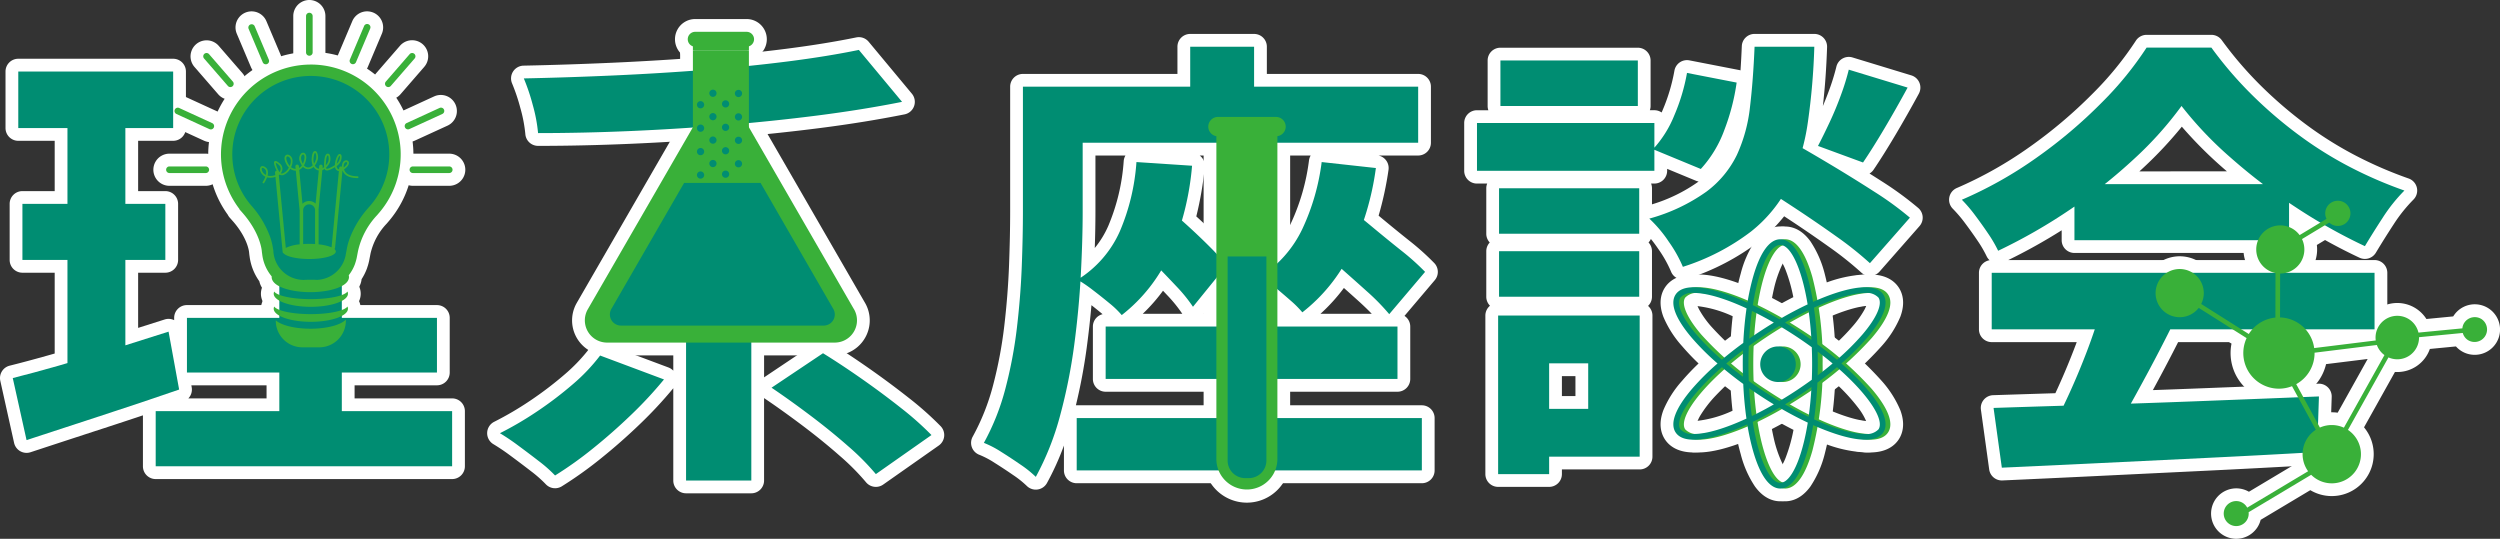 <svg xmlns="http://www.w3.org/2000/svg" width="489.578" height="105.514" viewBox="0 0 489.578 105.514">
  <rect x="0" y="0" width="489.578" height="105.514" fill="#333333" stroke="none"/>
  <g id="talk-ttl" transform="translate(17113.5 -7998.987)">
    <g id="グループ_44930" data-name="グループ 44930" transform="translate(-17111 8001.486)">
      <g id="グループ_44933" data-name="グループ 44933">
        <path id="パス_31099" data-name="パス 31099" d="M0,71.537q3.958-.99,9-2.43t10.575-3.195L30.51,62.447l2.07,11.34Q25.02,76.4,17.145,78.961T2.7,83.687ZM1.08,11.506H31.41v11.07H1.08Zm.81,25.92H29.879v10.98H1.89Zm8.82-21.51H22.051v55.17L10.71,72.8Zm17.28,62.1H86.04v10.8H27.99Zm6.12-18.27H83.07v10.71H34.11ZM45.27,26.9H70.83v-6.48H45.27Zm8.01-12.42h9.99v33.75h1.17v34.92H52.2V48.227h1.08Z" fill="#008d72"/>
        <path id="パス_31099_-_アウトライン" data-name="パス 31099 - アウトライン" d="M86.04,91.317H27.99a2.5,2.5,0,0,1-2.5-2.5V78.838q-3.723,1.247-7.571,2.5C12.9,82.971,8.047,84.56,3.481,86.062A2.5,2.5,0,0,1,.26,84.229l-2.7-12.15A2.5,2.5,0,0,1-.607,69.112c2.573-.643,5.539-1.444,8.817-2.379V50.906H1.89a2.5,2.5,0,0,1-2.5-2.5V37.426a2.5,2.5,0,0,1,2.5-2.5H8.21v-9.85H1.08a2.5,2.5,0,0,1-2.5-2.5V11.506a2.5,2.5,0,0,1,2.5-2.5H31.41a2.5,2.5,0,0,1,2.5,2.5v11.07a2.5,2.5,0,0,1-2.5,2.5H24.551v9.85h5.328a2.5,2.5,0,0,1,2.5,2.5v10.98a2.5,2.5,0,0,1-2.5,2.5H24.551V61.712l5.2-1.649a2.5,2.5,0,0,1,1.855.138v-.455a2.5,2.5,0,0,1,2.5-2.5H49.7v-9.02a2.5,2.5,0,0,1,1.08-2.058V29.4H45.27a2.5,2.5,0,0,1-2.5-2.5v-6.48a2.5,2.5,0,0,1,2.5-2.5h5.51v-3.44a2.5,2.5,0,0,1,2.5-2.5h9.99a2.5,2.5,0,0,1,2.5,2.5v3.44h5.06a2.5,2.5,0,0,1,2.5,2.5V26.9a2.5,2.5,0,0,1-2.5,2.5H65.77V46.11a2.5,2.5,0,0,1,1.17,2.117v9.02H83.07a2.5,2.5,0,0,1,2.5,2.5v10.71a2.5,2.5,0,0,1-2.5,2.5H66.94v2.56h19.1a2.5,2.5,0,0,1,2.5,2.5v10.8A2.5,2.5,0,0,1,86.04,91.317Zm-55.55-5H83.54v-5.8H66.94v2.63a2.5,2.5,0,0,1-2.5,2.5H52.2a2.5,2.5,0,0,1-2.5-2.5v-2.63H30.49Zm24.21-5.67h7.24v-.13H54.7ZM2.966,73.358l1.576,7.093c3.792-1.244,7.759-2.541,11.829-3.867,4.585-1.494,9.07-2.991,13.364-4.462L28.56,65.687l-4.009,1.27v4.129a2.5,2.5,0,0,1-2.127,2.472l-11.341,1.71A2.5,2.5,0,0,1,8.21,72.8v-.866C6.351,72.453,4.6,72.93,2.966,73.358ZM54.7,75.517h7.24v-2.56H54.7Zm-20.315,0H49.7v-2.56H34.97l.07.381A2.5,2.5,0,0,1,34.385,75.517ZM19.551,68.541q-1.236.389-2.444.762l2.444-.369Zm47.389-.584H80.57v-5.71H66.94Zm-12.24,0h7.24v-5.71H54.7Zm-18.09,0H49.7v-5.71H36.61ZM13.21,50.906V65.265c1.811-.546,3.688-1.127,5.61-1.736l.731-.232V50.906ZM54.7,57.247h7.24v-6.9a2.5,2.5,0,0,1-1.17-2.117V29.4H55.78v18.83a2.5,2.5,0,0,1-1.08,2.058ZM24.551,45.906h2.828v-5.98H24.551Zm-11.341,0h6.341v-5.98H13.21Zm-8.82,0H8.21v-5.98H4.39Zm8.82-10.98h6.341v-9.85H13.21ZM65.77,24.4h2.56v-1.48H65.77Zm-9.99,0h4.99v-1.48H55.78Zm-8.01,0h3.01v-1.48H47.77ZM24.551,20.076H28.91v-6.07H23.664a2.5,2.5,0,0,1,.887,1.91Zm-11.341,0h6.341v-1.66H13.21Zm-9.63,0H8.21v-4.16a2.5,2.5,0,0,1,.887-1.91H3.58Zm52.2-2.159h4.99v-.94H55.78Z" fill="#fff"/>
        <path id="パス_31100" data-name="パス 31100" d="M115.021,67.126l12.509,4.681a79.063,79.063,0,0,1-6.434,6.93q-3.645,3.508-7.515,6.615a73.516,73.516,0,0,1-7.38,5.264,26.4,26.4,0,0,0-3.15-2.79q-1.98-1.53-4.05-3.059a42.65,42.65,0,0,0-3.6-2.431,66.57,66.57,0,0,0,7.29-4.274,72.473,72.473,0,0,0,6.93-5.266,36.267,36.267,0,0,0,5.4-5.67m50.67-59.849,8.46,10.17q-7.651,1.53-16.425,2.655t-18.09,1.889q-9.315.767-18.63,1.17t-18.135.406a30.463,30.463,0,0,0-1.035-5.491,39.288,39.288,0,0,0-1.755-5.219q8.729-.18,17.73-.585t17.64-1.08q8.64-.677,16.38-1.665t13.86-2.25m-33.84,51.929h12.78v32.4h-12.78Zm16.74,14.22,10.08-6.75q3.51,2.16,7.56,4.995t7.695,5.715a60.244,60.244,0,0,1,5.985,5.311l-10.89,7.649a47.907,47.907,0,0,0-5.4-5.444q-3.422-3.015-7.426-6.031t-7.6-5.445" fill="#008d72"/>
        <path id="パス_31100_-_アウトライン" data-name="パス 31100 - アウトライン" d="M144.631,94.106h-12.78a2.5,2.5,0,0,1-2.5-2.5V73.529a82.275,82.275,0,0,1-6.521,7.008c-2.468,2.375-5.053,4.651-7.684,6.763a76.378,76.378,0,0,1-7.635,5.444,2.5,2.5,0,0,1-3.141-.427,24.1,24.1,0,0,0-2.848-2.515c-1.286-.994-2.635-2.012-4.006-3.026a40.4,40.4,0,0,0-3.384-2.288,2.5,2.5,0,0,1,.152-4.39,64.378,64.378,0,0,0,7.015-4.114A70.292,70.292,0,0,0,107.99,70.9a33.939,33.939,0,0,0,5.031-5.275,2.5,2.5,0,0,1,2.877-.842l12.509,4.681a2.5,2.5,0,0,1,.945.629V59.206a2.5,2.5,0,0,1,2.5-2.5h12.78a2.5,2.5,0,0,1,2.5,2.5V71.4l.069-.048,10.08-6.75a2.5,2.5,0,0,1,2.7-.052c2.362,1.454,4.947,3.162,7.683,5.076s5.355,3.862,7.811,5.8a63.017,63.017,0,0,1,6.236,5.539,2.5,2.5,0,0,1-.364,3.78l-10.89,7.649a2.5,2.5,0,0,1-3.374-.465,45.681,45.681,0,0,0-5.116-5.149c-2.222-1.958-4.67-3.946-7.277-5.91-2.623-1.975-5.146-3.781-7.5-5.37l-.061-.042V91.606A2.5,2.5,0,0,1,144.631,94.106Zm-10.28-5h7.78v-27.4h-7.78Zm-34.128-6.544.266.2c1.4,1.034,2.776,2.074,4.091,3.09.722.558,1.365,1.088,1.938,1.6,1.758-1.167,3.6-2.522,5.5-4.044,2.513-2.018,4.985-4.194,7.345-6.466,1.4-1.352,2.72-2.7,3.934-4.044L115.843,70.1a41.24,41.24,0,0,1-4.591,4.588,75.315,75.315,0,0,1-7.168,5.447Q102.151,81.434,100.223,82.562Zm52.81-9.1c1.511,1.071,3.071,2.212,4.666,3.413,2.709,2.041,5.258,4.111,7.575,6.153,1.592,1.4,2.979,2.737,4.145,3.985L176,82.392q-1.6-1.447-3.62-3.045c-2.38-1.88-4.93-3.774-7.579-5.628-2.137-1.5-4.176-2.859-6.079-4.065ZM102.871,26.067a2.5,2.5,0,0,1-2.493-2.307,28.165,28.165,0,0,0-.956-5.031,37.029,37.029,0,0,0-1.635-4.878,2.5,2.5,0,0,1,2.242-3.494c5.733-.118,11.678-.314,17.67-.583,5.976-.27,11.883-.632,17.557-1.075,5.729-.449,11.2-1,16.257-1.652,5.085-.652,9.686-1.4,13.674-2.219a2.5,2.5,0,0,1,2.426.85l8.46,10.17a2.5,2.5,0,0,1-1.432,4.05c-5.136,1.027-10.72,1.93-16.6,2.683s-11.992,1.393-18.2,1.9-12.512.907-18.726,1.176S108.767,26.067,102.871,26.067Zm.751-10.791q.318,1.011.626,2.144c.352,1.3.625,2.515.819,3.641,5.146-.03,10.46-.163,15.83-.4,6.15-.266,12.385-.658,18.534-1.164s12.185-1.134,17.977-1.877c4.212-.54,8.266-1.157,12.1-1.843l-4.791-5.759c-3.754.73-7.974,1.4-12.573,1.986-5.139.658-10.692,1.223-16.5,1.678-5.729.448-11.691.813-17.722,1.085C113.1,14.986,108.3,15.155,103.622,15.276Z" fill="#fff"/>
        <path id="パス_31101" data-name="パス 31101" d="M197.821,14.477h11.7V38.956q0,5.49-.36,12.285t-1.3,13.861a106.92,106.92,0,0,1-2.745,13.724,54.319,54.319,0,0,1-4.771,12.06,21.61,21.61,0,0,0-2.97-2.385q-1.889-1.305-3.825-2.519a19.317,19.317,0,0,0-3.375-1.755A46.087,46.087,0,0,0,194.4,73.562a86.722,86.722,0,0,0,2.25-11.926q.719-6.119.944-11.97t.226-10.8Zm6.3,0h71.1V25.456h-71.1Zm4.231,64.889h67.59v10.26h-67.59Zm11.7-50.129,10.891.719a54.321,54.321,0,0,1-4.321,17.191,31.759,31.759,0,0,1-9.45,12.059,18.015,18.015,0,0,0-2.384-2.3q-1.576-1.3-3.286-2.61a28.1,28.1,0,0,0-2.969-2.024,21.281,21.281,0,0,0,8.28-9.5,41.769,41.769,0,0,0,3.239-13.544m-6.029,32.219H271.17v10.26H214.021Zm5.04-16.649,6.3-7.111q2.069,1.622,4.455,3.781t4.5,4.274a41.858,41.858,0,0,1,3.375,3.736l-6.571,8.1a29.783,29.783,0,0,0-3.24-4q-2.072-2.2-4.364-4.545t-4.455-4.229M230.58,6.647h12.51v16.38H230.58Zm25.741,22.59,10.62,1.169a54.909,54.909,0,0,1-4.9,16.47,33.221,33.221,0,0,1-9.5,11.79,20.481,20.481,0,0,0-2.295-2.3q-1.485-1.3-3.1-2.655a25.411,25.411,0,0,0-2.79-2.069,22.568,22.568,0,0,0,8.189-9.316,43.628,43.628,0,0,0,3.781-13.094m-2.43,15.479,6.659-7.29q2.52,1.892,5.49,4.365t5.851,4.771a47.088,47.088,0,0,1,4.68,4.184l-7.021,8.281a42.419,42.419,0,0,0-4.364-4.456q-2.746-2.473-5.716-5.084t-5.579-4.771" fill="#008d72"/>
        <path id="パス_31101_-_アウトライン" data-name="パス 31101 - アウトライン" d="M200.34,93.386a2.5,2.5,0,0,1-1.768-.732,19.291,19.291,0,0,0-2.622-2.095c-1.22-.843-2.476-1.67-3.734-2.459a17.009,17.009,0,0,0-2.923-1.532,2.5,2.5,0,0,1-1.309-3.555,43.807,43.807,0,0,0,4-10.089,84.624,84.624,0,0,0,2.184-11.581c.47-4,.782-7.96.929-11.773.149-3.867.224-7.468.224-10.7V14.477a2.5,2.5,0,0,1,2.5-2.5H228.08V6.647a2.5,2.5,0,0,1,2.5-2.5h12.51a2.5,2.5,0,0,1,2.5,2.5v5.33h29.63a2.5,2.5,0,0,1,2.5,2.5V25.456a2.5,2.5,0,0,1-2.5,2.5h-7.781a2.5,2.5,0,0,1,1.976,2.811,64.924,64.924,0,0,1-1.939,8.967l.165.137c1.945,1.622,3.9,3.216,5.808,4.736a49.744,49.744,0,0,1,4.931,4.414,2.5,2.5,0,0,1,.1,3.342l-5.937,7a2.5,2.5,0,0,1,1.129,2.091v10.26a2.5,2.5,0,0,1-2.5,2.5H214.021a2.5,2.5,0,0,1-2.5-2.5V61.456a2.5,2.5,0,0,1,1.9-2.427l-.231-.194c-.63-.521-1.282-1.047-1.948-1.571-.238,2.7-.541,5.435-.907,8.17a110.9,110.9,0,0,1-2.141,11.437q.079,0,.158,0h67.59a2.5,2.5,0,0,1,2.5,2.5v10.26a2.5,2.5,0,0,1-2.5,2.5h-67.59a2.5,2.5,0,0,1-2.5-2.5V84.753a53.477,53.477,0,0,1-3.321,7.338,2.5,2.5,0,0,1-2.19,1.295Zm10.511-6.26h62.59v-5.26h-62.59Zm-17.279-4.038q.625.351,1.3.777c1.319.827,2.637,1.7,3.916,2.579q.383.264.735.52a54.566,54.566,0,0,0,3.172-8.79,104.919,104.919,0,0,0,2.68-13.4c.5-3.709.874-7.414,1.125-11.031a2.5,2.5,0,0,1,.189-3.156c.218-4.277.329-8.186.329-11.628v-11h-2.9a2.5,2.5,0,0,1-2.5-2.5V16.977h-1.3V38.866c0,3.3-.077,6.966-.228,10.9s-.474,8.036-.959,12.165A89.65,89.65,0,0,1,196.819,74.2,50.089,50.089,0,0,1,193.572,83.088Zm22.949-13.872H268.67v-5.26H216.521Zm39.566-10.26h10.05q-1.134-1.181-2.627-2.529c-.925-.833-1.872-1.681-2.831-2.534A34.891,34.891,0,0,1,256.087,58.956Zm-22.859,0h16.145q-.357-.338-.777-.706c-.986-.865-2.014-1.745-3.056-2.614a23.076,23.076,0,0,0-2.5-1.861,2.5,2.5,0,0,1-.05-4.224,20.2,20.2,0,0,0,7.3-8.3A41.343,41.343,0,0,0,253.844,28.9a2.492,2.492,0,0,1,.33-.944H232.441a2.5,2.5,0,0,1,.988,2.249,66.939,66.939,0,0,1-1.656,9.672c1.5,1.364,2.947,2.744,4.31,4.1a43.926,43.926,0,0,1,3.582,3.97,2.5,2.5,0,0,1-.032,3.11Zm-11.945,0h7.746l0-.007a27.484,27.484,0,0,0-2.968-3.658q-.4-.425-.808-.855A33.865,33.865,0,0,1,221.283,58.956Zm-8.432-6.768.165.125c1.158.885,2.289,1.783,3.363,2.672q.512.425.951.82a28.93,28.93,0,0,0,4.387-5.032c-1.433-1.46-2.846-2.8-4.2-4A23.511,23.511,0,0,1,212.851,52.188Zm35.685-.562.2.169c1.076.9,2.136,1.8,3.154,2.7q.446.391.836.758a29.988,29.988,0,0,0,4.184-4.678c-1.462-1.275-2.87-2.476-4.2-3.584A24.847,24.847,0,0,1,248.536,51.626Zm14.878-1.991c1.168,1.036,2.321,2.067,3.445,3.079q1.458,1.316,2.631,2.518l3.665-4.322q-1.238-1.13-2.822-2.392c-1.519-1.21-3.066-2.466-4.615-3.745-.448,1.1-.929,2.175-1.44,3.21Q263.863,48.821,263.414,49.635Zm-35.436.417q.877.917,1.723,1.817.8.855,1.487,1.665l3.26-4.018q-.832-.927-1.9-2-1.165-1.163-2.412-2.341-.577,1.555-1.24,3.009Q228.461,49.134,227.978,50.052Zm-5.407-5.436q.845.792,1.706,1.643l.069-.15a41.459,41.459,0,0,0,1.756-4.571l-.46-.39Zm34.925-.139q1.008.855,2.06,1.767.121-.236.239-.475a44.831,44.831,0,0,0,1.854-4.331q-.4-.322-.8-.631Zm-45.475-16.52v11c0,2.2-.044,4.576-.131,7.112a18.508,18.508,0,0,0,2.635-4.3,39.479,39.479,0,0,0,3.033-12.737,2.491,2.491,0,0,1,.344-1.076Zm10.264,3.934a46.77,46.77,0,0,1-1.468,7.164l2.672-3.016a2.5,2.5,0,0,1,3.414-.31q.288.226.582.461.385-1.895.664-3.913Zm36.131.093a49,49,0,0,1-1.335,5.535L258.7,35.74a2.5,2.5,0,0,1,3.347-.313q.576.432,1.176.9.459-1.81.816-3.72ZM245.59,22.956h27.13V16.977H245.59Zm-33.569,0H228.08V16.977H212.021Zm-5.4,0h.4V16.977h-.4Zm26.46-2.429h7.51v-3.55h-7.51Zm0-8.55h7.51V9.147h-7.51Z" fill="#fff"/>
        <path id="パス_31102" data-name="パス 31102" d="M286.74,21.586h34.74v9.36H286.74Zm4.141,37.71h9.989v31.05h-9.989Zm.18-24.929h27.45v8.91h-27.45Zm0,12.33h27.45v8.91h-27.45Zm.269-37.351h26.91v8.91H291.33Zm4.861,49.95H318.6v27.63h-22.41V77.567h12.33v-8.91h-12.33ZM341.1,6.647h11.7a130.946,130.946,0,0,1-1.26,14.76,41.94,41.94,0,0,1-3.555,12.014,27.18,27.18,0,0,1-7.56,9.406,43.731,43.731,0,0,1-13.365,6.929,25.778,25.778,0,0,0-2.745-4.9,25.481,25.481,0,0,0-3.826-4.545,35.21,35.21,0,0,0,11.161-5.265,19.668,19.668,0,0,0,5.985-7.2,30.2,30.2,0,0,0,2.564-9.359q.628-5.267.9-11.835m-13.231,5.13,9.721,1.89a42.237,42.237,0,0,1-2.386,9.225,22.885,22.885,0,0,1-4.634,7.694l-9.36-3.87a21.661,21.661,0,0,0,4.185-6.659,37.748,37.748,0,0,0,2.474-8.28m12.061,20.7,7.29-7.83q3.868,2.159,8.46,4.9t8.865,5.491a61.977,61.977,0,0,1,6.975,5.084l-7.83,8.911a67.931,67.931,0,0,0-6.616-5.265q-4.1-2.923-8.639-5.9t-8.505-5.4m19.62-21.33,11.52,3.51q-2.25,4.141-4.545,8.01t-4.185,6.66l-8.82-3.241q1.078-2.067,2.3-4.679t2.2-5.311a45.293,45.293,0,0,0,1.53-4.949" fill="#008d72"/>
        <path id="パス_31102_-_アウトライン" data-name="パス 31102 - アウトライン" d="M300.87,92.846h-9.989a2.5,2.5,0,0,1-2.5-2.5V59.3a2.5,2.5,0,0,1,.907-1.927,2.492,2.492,0,0,1-.727-1.762V46.7a2.491,2.491,0,0,1,.676-1.71,2.491,2.491,0,0,1-.676-1.71v-8.91a2.494,2.494,0,0,1,.175-.921h-2a2.5,2.5,0,0,1-2.5-2.5v-9.36a2.5,2.5,0,0,1,2.5-2.5h2.231a2.5,2.5,0,0,1-.141-.83V9.346a2.5,2.5,0,0,1,2.5-2.5h26.91a2.5,2.5,0,0,1,2.5,2.5v8.91a2.5,2.5,0,0,1-.141.83h.881a2.488,2.488,0,0,1,1.42.442q.1-.221.194-.447a35.431,35.431,0,0,0,2.313-7.732,2.5,2.5,0,0,1,2.94-2.026l9.721,1.89a2.523,2.523,0,0,1,.28.071Q338.5,9,338.6,6.544a2.5,2.5,0,0,1,2.5-2.4h11.7a2.5,2.5,0,0,1,2.5,2.584c-.137,4.1-.414,7.964-.826,11.543.424-1,.825-2.016,1.2-3.039a43.027,43.027,0,0,0,1.446-4.671,2.5,2.5,0,0,1,3.16-1.808l11.52,3.51a2.5,2.5,0,0,1,1.468,3.585c-1.5,2.764-3.046,5.486-4.591,8.092s-2.987,4.9-4.266,6.787a2.494,2.494,0,0,1-.8.754q1.161.731,2.289,1.456a64.734,64.734,0,0,1,7.261,5.3,2.5,2.5,0,0,1,.241,3.54l-7.83,8.911a2.5,2.5,0,0,1-3.579.182,65.818,65.818,0,0,0-6.368-5.063c-2.7-1.925-5.575-3.89-8.554-5.838l-.176-.115A31.744,31.744,0,0,1,342,44.769a46.379,46.379,0,0,1-14.127,7.351,2.5,2.5,0,0,1-3.141-1.453,23.508,23.508,0,0,0-2.482-4.406q-.733-1.074-1.455-1.968a2.5,2.5,0,0,1-.461.694,2.491,2.491,0,0,1,.676,1.71v8.91a2.493,2.493,0,0,1-.769,1.8A2.494,2.494,0,0,1,321.1,59.3v27.63a2.5,2.5,0,0,1-2.5,2.5H303.37v.92A2.5,2.5,0,0,1,300.87,92.846Zm-7.489-5h.485a2.493,2.493,0,0,1-.175-.92V77.567a2.5,2.5,0,0,1,2.5-2.5h2.179v-3.91h-2.179a2.5,2.5,0,0,1-2.5-2.5V61.8h-.31Zm9.989-3.42H316.1V61.8H303.37v4.361h5.151a2.5,2.5,0,0,1,2.5,2.5v8.91a2.5,2.5,0,0,1-2.5,2.5H303.37Zm0-9.359h2.651v-3.91H303.37Zm-9.809-21.96h22.45V49.2h-22.45Zm31.352-11.669q.736.933,1.467,2a36.4,36.4,0,0,1,1.967,3.187,38.718,38.718,0,0,0,10.5-5.744,26.969,26.969,0,0,0,3.811-3.755c-1.408-.894-2.759-1.738-4.039-2.522a2.5,2.5,0,0,1-1.167-1.773,24.046,24.046,0,0,1-4.284,4.19A32.956,32.956,0,0,1,324.913,41.438Zm24.729-5.76.16.1c3.037,1.986,5.972,3.99,8.725,5.955,1.87,1.336,3.521,2.6,4.932,3.775l4.465-5.082c-1.355-1.034-2.938-2.133-4.731-3.285-2.792-1.793-5.753-3.627-8.8-5.449q-1.236-.738-2.422-1.436A39.89,39.89,0,0,1,350.24,34.5Q349.956,35.095,349.642,35.678Zm-56.081,5.1h22.45v-3.91h-22.45Zm27.275-7.331a2.494,2.494,0,0,1,.175.921V37.52a31.114,31.114,0,0,0,9.119-4.462l.011-.009a2.5,2.5,0,0,1-.526-.153l-5.636-2.33v.38a2.5,2.5,0,0,1-2.5,2.5Zm23-1.49q.783.491,1.591,1,.159-.308.308-.619a35.233,35.233,0,0,0,1.7-4.248Zm-.346-22.809c-.186,3.48-.455,6.711-.8,9.631a32.926,32.926,0,0,1-2.726,10l5.435-5.837a2.5,2.5,0,0,1,3.048-.48l.359.2q.148-.8.271-1.625c.536-3.61.914-7.6,1.127-11.892Zm-54.246,19.3h29.74v-.6a2.5,2.5,0,0,1,0-2.256v-1.5H289.24Zm35.99-2.773,4.616,1.908a21.869,21.869,0,0,0,3.021-5.574,41.059,41.059,0,0,0,1.85-6.352l-4.906-.954a41.516,41.516,0,0,1-2.113,6.332A28.093,28.093,0,0,1,325.23,25.673Zm31.784-.966,4.333,1.592c.939-1.45,1.953-3.093,3.029-4.907,1.01-1.7,2.02-3.458,3.018-5.242l-6.119-1.864q-.4,1.282-.906,2.67c-.688,1.873-1.457,3.726-2.286,5.507Q357.54,23.629,357.014,24.706Zm-63.184-8.95h21.91v-3.91H293.83Z" fill="#fff"/>
        <path id="パス_31103" data-name="パス 31103" d="M424.71,18.256a69.9,69.9,0,0,1-9.18,10.261,102.711,102.711,0,0,1-12.465,9.9A107.387,107.387,0,0,1,388.8,46.607a25.484,25.484,0,0,0-1.935-3.33q-1.215-1.8-2.565-3.6a28.94,28.94,0,0,0-2.61-3.06,79.7,79.7,0,0,0,14.76-8.325,94.46,94.46,0,0,0,12.6-10.665,65.975,65.975,0,0,0,8.82-10.8h12.69a74.933,74.933,0,0,0,7.919,9.225,84.545,84.545,0,0,0,9.181,7.875,74.277,74.277,0,0,0,10.08,6.3,82.164,82.164,0,0,0,10.62,4.59,32.2,32.2,0,0,0-4.185,5.219q-1.936,2.971-3.555,5.67a107.277,107.277,0,0,1-13.59-7.649,111.906,111.906,0,0,1-12.69-9.676,72.3,72.3,0,0,1-9.63-10.125m-37.17,32.67h74.97V62H387.54Zm.36,26.46q8.189-.27,18.72-.585t22.14-.765q11.61-.449,22.86-.9l-.36,10.891q-10.892.628-22.1,1.17T407.79,88.232q-10.172.493-18.27.854Zm20.97-19.17,13.68,3.69q-2.071,4.142-4.365,8.416t-4.456,8.1q-2.158,3.827-4.139,6.8L399.15,81.8q1.8-3.328,3.645-7.38t3.465-8.325q1.62-4.274,2.61-7.875m-5.13-24.659h42.029V44.536H403.74Z" fill="#008d72"/>
        <path id="パス_31103_-_アウトライン" data-name="パス 31103 - アウトライン" d="M417.87,4.326h12.69a2.5,2.5,0,0,1,2.022,1.03,72.77,72.77,0,0,0,7.655,8.918,82.427,82.427,0,0,0,8.91,7.643,72.121,72.121,0,0,0,9.742,6.09,80.031,80.031,0,0,0,10.3,4.451,2.5,2.5,0,0,1,.941,4.128,29.853,29.853,0,0,0-3.858,4.816c-1.263,1.938-2.443,3.819-3.506,5.591a2.5,2.5,0,0,1-3.2.979,107.517,107.517,0,0,1-11.294-6.154v2.718a2.5,2.5,0,0,1-2.5,2.5H403.74a2.5,2.5,0,0,1-2.5-2.5V42.6a110.05,110.05,0,0,1-10.455,5.827H462.51a2.5,2.5,0,0,1,2.5,2.5V62a2.5,2.5,0,0,1-2.5,2.5H424.045c-1.175,2.318-2.4,4.669-3.657,7.008q-.649,1.21-1.291,2.388c3.128-.11,6.331-.229,9.566-.355,8.405-.325,15.882-.619,22.857-.9a2.5,2.5,0,0,1,2.6,2.581l-.36,10.891a2.5,2.5,0,0,1-2.355,2.413c-7.24.418-14.682.812-22.118,1.171-6.621.319-14.279.689-21.374,1.035-6.846.332-13,.62-18.281.855a2.5,2.5,0,0,1-2.587-2.155l-1.62-11.7a2.5,2.5,0,0,1,2.394-2.842c3.587-.118,7.586-.245,12.186-.387q.258-.555.517-1.122c1.208-2.655,2.353-5.405,3.4-8.174q.135-.356.266-.709H387.54a2.5,2.5,0,0,1-2.5-2.5V50.926a2.5,2.5,0,0,1,2.083-2.465,2.5,2.5,0,0,1-.584-.787,23.145,23.145,0,0,0-1.746-3c-.774-1.148-1.613-2.326-2.493-3.5a26.573,26.573,0,0,0-2.379-2.794,2.5,2.5,0,0,1,.783-4.062A77.564,77.564,0,0,0,395,26.254a92.4,92.4,0,0,0,12.268-10.382,63.82,63.82,0,0,0,8.488-10.381A2.5,2.5,0,0,1,417.87,4.326Zm11.43,5H419.223a71.8,71.8,0,0,1-8.392,10.054A97.413,97.413,0,0,1,397.9,30.328,83.2,83.2,0,0,1,385.781,37.5q.259.33.519.676c.93,1.242,1.818,2.487,2.638,3.7q.492.729.915,1.428a105.784,105.784,0,0,0,11.388-6.675V33.557a2.5,2.5,0,0,1,2.5-2.5H408.8c1.751-1.418,3.437-2.884,5.022-4.366a67.74,67.74,0,0,0,8.853-9.888,2.5,2.5,0,0,1,4.022-.064,70.16,70.16,0,0,0,9.3,9.769c1.757,1.555,3.607,3.083,5.509,4.549h4.264a2.5,2.5,0,0,1,2.5,2.5v2.322l.135.089a107.679,107.679,0,0,0,11.26,6.5c.764-1.233,1.572-2.505,2.416-3.8q.959-1.471,2-2.791c-2.53-1.015-5.038-2.164-7.491-3.433a77.135,77.135,0,0,1-10.419-6.513,87.439,87.439,0,0,1-9.451-8.107A77.764,77.764,0,0,1,429.3,9.326Zm4.3,21.731q-.463-.4-.919-.8a81.429,81.429,0,0,1-7.91-7.949,78.464,78.464,0,0,1-7.535,8.038q-.383.358-.773.715Zm6.222,5H410.547c-1.386,1.084-2.829,2.155-4.307,3.2v2.779h37.029v-3.5C442.1,37.725,440.947,36.9,439.824,36.057ZM460.01,53.426H390.04V59.5h15.853c.2-.665.394-1.315.567-1.944a2.5,2.5,0,0,1,3.061-1.75l13.68,3.69.014,0h36.8ZM418.428,64.5h-8.923c-.286.811-.589,1.641-.908,2.481-.94,2.481-1.955,4.95-3.023,7.354l.971-.029c2.2-.066,4.461-.136,6.741-.211.879-1.589,1.783-3.249,2.7-4.951C416.813,67.592,417.631,66.04,418.428,64.5Zm30.408,19.166.2-5.92c-6.207.248-12.838.509-20.176.792-4.282.167-8.507.321-12.58.46l-.371.658c-1.2,2.126-2.379,4.09-3.516,5.854,5.676-.276,11.482-.556,16.655-.805C435.687,84.379,442.334,84.03,448.837,83.662Zm-40.3-1.42q.913-1.44,1.863-3.056c-1.251.039-2.49.077-3.71.114l-3.5.106q-.233.472-.466.933Zm-4.817,3.683-5.352-1.753a2.5,2.5,0,0,1-1.421-3.565q.272-.5.547-1.026c-2.408.075-4.644.146-6.74.213l.927,6.692C395.344,86.321,399.374,86.133,403.724,85.925Z" fill="#fff"/>
        <path id="パス_31104" data-name="パス 31104" d="M483.508,60.021a2.47,2.47,0,0,0-3.4.655,2.389,2.389,0,0,0-.4,1.127l-8.6.831a4.256,4.256,0,0,0-8.362,1.538l-12.055,1.492a6.954,6.954,0,0,0-6.687-6l.019-8.6a4.711,4.711,0,0,0,4.28-6.747l5.339-3.222a2.892,2.892,0,0,0,.278.22,2.469,2.469,0,1,0-.819-.954l-5.265,3.179a4.712,4.712,0,1,0-6.423,6.713,4.692,4.692,0,0,0,1.7.715l-.019,8.724a6.965,6.965,0,0,0-5.09,3.033c-.041.062-.076.128-.115.19l-9.326-5.887a4.718,4.718,0,1,0-.485.767l9.377,5.918a6.973,6.973,0,0,0,8.894,9.413l4.657,8.539a5.648,5.648,0,0,0-1.606,1.579,5.706,5.706,0,0,0,.1,6.541L437.57,96.916a2.392,2.392,0,0,0-.775-.868,2.448,2.448,0,1,0,.655,3.4,2.439,2.439,0,0,0,.4-1.64L450.1,90.48a5.71,5.71,0,1,0,7.234-8.769l-.031-.018,7.933-14.2a4.256,4.256,0,0,0,5.986-3.959l8.565-.829a2.434,2.434,0,0,0,.977,1.372,2.448,2.448,0,0,0,2.742-4.055m-31.7,21.209-4.636-8.5a6.951,6.951,0,0,0,3.593-6.16l12.2-1.51a4.234,4.234,0,0,0,1.487,1.975l-7.942,14.22a5.708,5.708,0,0,0-4.7-.025" fill="#39b039"/>
        <path id="パス_31104_-_アウトライン" data-name="パス 31104 - アウトライン" d="M435.409,103.015a4.939,4.939,0,1,1,2.5-9.215l8.361-5a8.245,8.245,0,0,1-.346-2.172,8.23,8.23,0,0,1,1.945-5.5l-2.785-5.106a9.533,9.533,0,0,1-1.308.09A9.471,9.471,0,0,1,434.5,64.794l-6.15-3.881a7.145,7.145,0,0,1-.858.489,7.274,7.274,0,0,1-3.136.715,7.214,7.214,0,1,1,7.148-6.2l5.89,3.718A9.436,9.436,0,0,1,440.6,57.7l.011-5.019q-.306-.167-.6-.364A7.213,7.213,0,1,1,448.1,40.371l.066.045,2.194-1.325a4.915,4.915,0,1,1,3.352,4.877l-2.5,1.507a7.208,7.208,0,0,1-4.694,7.648l-.01,4.428a9.445,9.445,0,0,1,5.994,5.368l7.909-.979a6.757,6.757,0,0,1,12.255-1.97l5.25-.507q.06-.1.124-.192a4.947,4.947,0,1,1,4.079,7.714h0a4.882,4.882,0,0,1-3.669-1.642l-5.107.494a6.762,6.762,0,0,1-6.379,4.519q-.23,0-.457-.015l-6.058,10.844a8.213,8.213,0,0,1-10.519,12.306l-9.722,5.812a4.9,4.9,0,0,1-.688,1.539A4.951,4.951,0,0,1,435.409,103.015Zm16.27-14.475a2.513,2.513,0,0,1,.191.172,3.21,3.21,0,1,0,4.116-4.9,1.236,1.236,0,0,0-.519-.29,3.155,3.155,0,0,0-1.328-.291,3.263,3.263,0,0,0-1.315.279,2.523,2.523,0,0,1-.248.095q-.1.077-.2.146a3.15,3.15,0,0,0-.9.883,3.22,3.22,0,0,0,.059,3.679A2.5,2.5,0,0,1,451.679,88.54Zm2.46-10.3a8.235,8.235,0,0,1,1.151.08L461.162,67.8l-8.146,1.008a9.5,9.5,0,0,1-2.616,4.615l2.661,4.879A8.281,8.281,0,0,1,454.139,78.236Zm-14.3-13.752a2.514,2.514,0,0,1-.108.275,4.473,4.473,0,0,0,5.708,6.037,1.2,1.2,0,0,0,.527-.253,4.451,4.451,0,0,0,2.3-3.947,2.525,2.525,0,0,1,.013-.281,2.523,2.523,0,0,1-.062-.3,4.454,4.454,0,0,0-4.287-3.852,1.2,1.2,0,0,0-.583.016,4.469,4.469,0,0,0-3.243,1.91l0,0c-.03.051-.06.1-.091.151A2.5,2.5,0,0,1,439.837,64.483Zm26.247.656q.086.031.171.069a1.759,1.759,0,0,0,2.167-.62,1.765,1.765,0,0,0,.3-1.02q0-.088,0-.176-.03-.095-.053-.193a1.756,1.756,0,0,0-3.449.638q.013.094.018.189.039.086.072.176a1.744,1.744,0,0,0,.613.813Q466.009,65.075,466.084,65.139ZM424.366,52.691a2.213,2.213,0,1,0,1.74,3.569q.068-.087.142-.167.04-.1.09-.2a2.211,2.211,0,0,0-1.971-3.2Zm19.695-8.56a2.214,2.214,0,0,0-1.244,4.047,2.188,2.188,0,0,0,.795.334q.112.022.219.054c.068-.005.137-.008.206-.008h.01a2.218,2.218,0,0,0,1.842-.973,2.193,2.193,0,0,0,.16-2.2q-.047-.1-.085-.2-.066-.075-.127-.157a2.267,2.267,0,0,0-.54-.522A2.2,2.2,0,0,0,444.061,44.131Z" fill="#fff"/>
        <path id="パス_31105" data-name="パス 31105" d="M72.415,18.565c-4.482-6.151-12.3-8.652-17.2-7.088s-11.048,5.42-12.3,11.258-1.249,9.694.835,12.926,4.69,5.629,5.525,9.173,3.543,8.027,7.089,8.756,7.088.521,9.588-4.691a113.809,113.809,0,0,1,5.109-10.737c1.877-3.022,5.835-13.446,1.356-19.6" fill="#008d72"/>
        <path id="パス_31105_-_アウトライン" data-name="パス 31105 - アウトライン" d="M59.021,56.4h0a15.666,15.666,0,0,1-3.163-.359,10.36,10.36,0,0,1-6.067-4.284,18,18,0,0,1-2.951-6.349c-.461-1.956-1.689-3.586-3.11-5.474-.688-.914-1.4-1.859-2.082-2.915A13.268,13.268,0,0,1,39.584,30.3a31.6,31.6,0,0,1,.885-8.087,13.71,13.71,0,0,1,2.145-4.895,18.242,18.242,0,0,1,3.5-3.748A25.85,25.85,0,0,1,54.453,9.1a12.83,12.83,0,0,1,3.9-.573,19.036,19.036,0,0,1,8.565,2.186,21.322,21.322,0,0,1,7.516,6.384,13.479,13.479,0,0,1,2.4,6.4,22.072,22.072,0,0,1-.256,6.477,29.562,29.562,0,0,1-3.4,9.508,112.5,112.5,0,0,0-4.927,10.385q-.024.058-.051.114a11.718,11.718,0,0,1-4.082,4.977A9.194,9.194,0,0,1,59.021,56.4Zm-.667-42.875a7.856,7.856,0,0,0-2.381.336c-4.258,1.359-9.594,4.636-10.616,9.4-1.189,5.557-1.051,8.654.492,11.047.583.9,1.239,1.775,1.874,2.618,1.613,2.142,3.281,4.357,3.983,7.337.694,2.954,2.933,6.423,5.159,6.881a10.8,10.8,0,0,0,2.156.257c1.527,0,3.147-.429,4.649-3.527a112.023,112.023,0,0,1,5.264-11.027c1.856-2.989,4.911-12.068,1.46-16.808A15.779,15.779,0,0,0,58.354,13.523Z" fill="#fff"/>
        <path id="パス_31106" data-name="パス 31106" d="M67.522,32.023c-1.058,0-2.322-.25-2.64-1.363a3.615,3.615,0,0,0,.418-.334c.694-.624.532-1.055.466-1.173a.554.554,0,0,0-.654-.23c-.337.1-.674.479-.649,1.236a.388.388,0,0,0-.164-.06.347.347,0,0,0-.376.31l-.024.246a.445.445,0,0,1-.213-.065.745.745,0,0,1-.26-.567,2.127,2.127,0,0,0,.965-2.005c-.056-.218-.187-.35-.353-.356-.274-.011-.522.318-.732.97a3.921,3.921,0,0,0-.224,1.215c-.038.021-.075.045-.115.066-.456.262-1.31.75-1.533.606a.263.263,0,0,1-.091-.164,2.893,2.893,0,0,0,.338-.4,2.028,2.028,0,0,0,.377-2.152.429.429,0,0,0-.458-.2c-.3.078-.5.506-.571,1.208a7.8,7.8,0,0,0-.058,1.419,1.788,1.788,0,0,1-.312.206l.028-.3a.342.342,0,1,0-.68-.069l-.048.487a1.144,1.144,0,0,1-.171-.048,1.265,1.265,0,0,1-.638-.586,2.963,2.963,0,0,0,.42-.754,2.014,2.014,0,0,0-.081-1.953.373.373,0,0,0-.4-.116c-.285.1-.466.538-.536,1.3a3.114,3.114,0,0,0,.184,1.466,1.269,1.269,0,0,1-.881.431h-.007a1.1,1.1,0,0,1-.824-.418A3.377,3.377,0,0,0,57.378,29c.269-1.054-.073-1.4-.237-1.507a.559.559,0,0,0-.672.073A1.479,1.479,0,0,0,56.3,29.3a3.256,3.256,0,0,0,.312.591,1.706,1.706,0,0,1-.548.5l-.03-.334a.344.344,0,1,0-.684.069l.045.443a1.433,1.433,0,0,1-.9-.337,2.421,2.421,0,0,0,.272-1.449,1.192,1.192,0,0,0-.8-.981.574.574,0,0,0-.6.2c-.144.186-.31.638.18,1.586a3.085,3.085,0,0,0,.516.724,2.425,2.425,0,0,1-1.13,1.12.577.577,0,0,1-.442,0,1.532,1.532,0,0,0,.228-.409,1.314,1.314,0,0,0-.42-1.5c-.53-.462-.83-.588-1.022-.438s-.215.537.4,1.843l-.006,0a.344.344,0,0,0-.309.377l.047.488a2.878,2.878,0,0,1-1.008.164,1.873,1.873,0,0,1-.508-.064,2.065,2.065,0,0,0,.05-.927,1.171,1.171,0,0,0-.552-.77c-.43-.264-.679-.154-.792-.066a.816.816,0,0,0-.115.906,1.919,1.919,0,0,0,.986,1.067,5.3,5.3,0,0,1-.518,1.031.169.169,0,0,0,.045.237.168.168,0,0,0,.1.032.176.176,0,0,0,.141-.077,5.622,5.622,0,0,0,.556-1.1,2.264,2.264,0,0,0,.607.079,3.319,3.319,0,0,0,1.041-.159l1.409,14.7a.338.338,0,0,0,.2.277c.587.634,2.612,1.1,5.022,1.1,2.867,0,5.189-.66,5.189-1.479a.653.653,0,0,0-.282-.481.326.326,0,0,0,.136-.242l1.456-15.171h0c.329.989,1.356,1.526,2.948,1.526a.171.171,0,1,0,0-.341M63.63,28.74c.173-.529.332-.7.391-.729a.535.535,0,0,1,.05.329,1.875,1.875,0,0,1-.629,1.229,4.609,4.609,0,0,1,.188-.829M49.573,31.763a1.556,1.556,0,0,1-.76-.849c-.092-.259-.065-.463.006-.523a.133.133,0,0,1,.082-.023.645.645,0,0,1,.313.116.807.807,0,0,1,.392.549,1.64,1.64,0,0,1-.033.73m11.8-2.922c.063-.7.249-.893.312-.91h.006c.027,0,.058.032.083.067a1.739,1.739,0,0,1-.368,1.756l-.106.138c0-.334.043-.734.073-1.051M58.9,28.426c.074-.81.264-1.005.307-1.009a.209.209,0,0,1,.084.083,1.9,1.9,0,0,1-.036,1.537,2.887,2.887,0,0,1-.257.506,2.767,2.767,0,0,1-.1-1.117m-2.208-.594a.31.31,0,0,1,.179-.073.184.184,0,0,1,.091.028c.149.095.266.45.088,1.13a3.127,3.127,0,0,1-.239.646,2.573,2.573,0,0,1-.191-.39c-.269-.659-.157-1.145.072-1.341m-2.832,1.6c-.34-.659-.333-1.061-.212-1.217a.212.212,0,0,1,.171-.081.245.245,0,0,1,.071.009.87.87,0,0,1,.546.716,2.012,2.012,0,0,1-.2,1.129,2.814,2.814,0,0,1-.375-.556m-2.36-.058a1.954,1.954,0,0,1,.584.4A.982.982,0,0,1,52.4,30.9a1.248,1.248,0,0,1-.171.307,1.416,1.416,0,0,1-.156-.262,4.337,4.337,0,0,1-.578-1.575m4.685,9.352v6.632a7.929,7.929,0,0,0-2.712.692L52.1,31.809a1.784,1.784,0,0,0,.146-.118.929.929,0,0,0,.8.069,2.7,2.7,0,0,0,1.278-1.215,1.785,1.785,0,0,0,1.1.376l.733,7.629a.281.281,0,0,0,.027.1c0,.022,0,.049,0,.072M59.2,45.291c-.361-.021-.74-.033-1.131-.033-.417,0-.817.013-1.2.038v-6.57a1.168,1.168,0,1,1,2.335,0Zm-1.168-8.424a1.874,1.874,0,0,0-1.3.534L56.1,30.764a1.98,1.98,0,0,0,.73-.595,1.4,1.4,0,0,0,1.03.469,1.572,1.572,0,0,0,1.049-.455,1.535,1.535,0,0,0,.76.641,1.2,1.2,0,0,0,.259.068L59.3,37.37a1.847,1.847,0,0,0-1.266-.5m4.4,9.068a9.026,9.026,0,0,0-2.544-.586V38.726c0-.065,0-.13-.009-.193l.741-7.71a1.88,1.88,0,0,0,.441-.233.509.509,0,0,0,.182.218c.336.215.87-.015,1.863-.579a.943.943,0,0,0,.393.65.769.769,0,0,0,.363.121Zm2.373-15.68c-.045-.636.185-.939.4-1a.346.346,0,0,1,.092-.013.18.18,0,0,1,.166.084c.072.131-.019.412-.4.75-.088.08-.174.15-.26.215a.172.172,0,0,1,0-.032" fill="#39b039"/>
        <path id="パス_31106_-_アウトライン" data-name="パス 31106 - アウトライン" d="M58.072,50.712a17.6,17.6,0,0,1-3.737-.372,6.366,6.366,0,0,1-2.844-1.263,2.843,2.843,0,0,1-1.126-2.01L49.293,35.89q-.1.007-.193.007a2.676,2.676,0,0,1-2.609-3.269,4.239,4.239,0,0,1-.359-.76l0-.009A3.277,3.277,0,0,1,47,28.208l.07-.057a2.962,2.962,0,0,1,1.837-.627,3.148,3.148,0,0,1,.392.025,2.855,2.855,0,0,1,.456-.445,2.759,2.759,0,0,1,1.6-.58l.037-.049.012-.015a3.05,3.05,0,0,1,2.413-1.169,3.17,3.17,0,0,1,.7.079,3.217,3.217,0,0,1,.5.158,3.113,3.113,0,0,1,1.839-.612,3.013,3.013,0,0,1,.8.109,2.905,2.905,0,0,1,.589-.289l.014,0a2.836,2.836,0,0,1,.934-.158,2.9,2.9,0,0,1,1.761.608l.008,0,.019,0a2.862,2.862,0,0,1,1.956.2,2.825,2.825,0,0,1,3.566,1.268,3,3,0,0,1,1.434,1.286,3.1,3.1,0,0,1,.375,1.714,2.67,2.67,0,0,1-.8,5.219c-.289,0-.563-.013-.822-.037L65.638,45.891a2.928,2.928,0,0,1,.123.842,3.144,3.144,0,0,1-1.51,2.649,6.325,6.325,0,0,1-1.825.8A16.527,16.527,0,0,1,58.072,50.712Z" fill="#fff"/>
        <path id="パス_31107" data-name="パス 31107" d="M58.079,8.415h0a.648.648,0,0,0,.647-.647V.648a.647.647,0,0,0-1.294,0v7.12a.647.647,0,0,0,.647.647" fill="#39b039"/>
        <path id="パス_31107_-_アウトライン" data-name="パス 31107 - アウトライン" d="M58.079,10.915a3.151,3.151,0,0,1-3.147-3.147V.648a3.147,3.147,0,1,1,6.294,0v7.12A3.151,3.151,0,0,1,58.079,10.915Z" fill="#fff"/>
        <path id="パス_31108" data-name="パス 31108" d="M58.37,56.081l-.237,0c-3.5-.026-6.373-.662-6.932-1.488a.983.983,0,0,0-.1.423c0,1.392,3.128,2.526,7.032,2.569.079,0,.157,0,.237,0,4.015,0,7.272-1.151,7.272-2.571a.984.984,0,0,0-.1-.423c-.572.846-3.563,1.49-7.171,1.49" fill="#39b039"/>
        <path id="パス_31108_-_アウトライン" data-name="パス 31108 - アウトライン" d="M58.37,60.085c-.084,0-.178,0-.281,0a18.124,18.124,0,0,1-5.792-.929c-3.216-1.172-3.7-3.1-3.7-4.139a3.47,3.47,0,0,1,.338-1.488,2.5,2.5,0,0,1,4.081-.65,15.212,15.212,0,0,0,5.123.7l.227,0a15.589,15.589,0,0,0,5.351-.7,2.5,2.5,0,0,1,4.082.649,3.471,3.471,0,0,1,.339,1.488c0,1.058-.493,3.007-3.8,4.175A18.546,18.546,0,0,1,58.37,60.085Z" fill="#fff"/>
        <path id="パス_31109" data-name="パス 31109" d="M58.37,59.017l-.237,0c-3.5-.028-6.373-.662-6.932-1.49a1,1,0,0,0-.1.427c0,1.39,3.128,2.524,7.032,2.567.079,0,.157,0,.237,0,4.015,0,7.272-1.151,7.272-2.569a1,1,0,0,0-.1-.427c-.572.846-3.563,1.492-7.171,1.492" fill="#39b039"/>
        <path id="パス_31109_-_アウトライン" data-name="パス 31109 - アウトライン" d="M58.37,63.021c-.084,0-.178,0-.281,0A18.132,18.132,0,0,1,52.3,62.09c-3.216-1.172-3.7-3.1-3.7-4.138a3.493,3.493,0,0,1,.332-1.48,2.5,2.5,0,0,1,4.088-.661,15.254,15.254,0,0,0,5.123.7l.226,0a15.561,15.561,0,0,0,5.35-.705,2.5,2.5,0,0,1,4.088.661,3.493,3.493,0,0,1,.334,1.48c0,1.058-.493,3.006-3.8,4.173A18.554,18.554,0,0,1,58.37,63.021Z" fill="#fff"/>
        <path id="パス_31110" data-name="パス 31110" d="M58.133,61.873c-3.026-.023-5.6-.7-6.627-1.643v.076a5.214,5.214,0,0,0,5.214,5.213h3.3a5.211,5.211,0,0,0,5.211-5.213v-.237c-.917,1.046-3.679,1.806-6.944,1.806l-.157,0" fill="#39b039"/>
        <path id="パス_31110_-_アウトライン" data-name="パス 31110 - アウトライン" d="M60.023,68.019h-3.3a7.722,7.722,0,0,1-7.714-7.713V60.23a2.5,2.5,0,0,1,4.19-1.842,4.4,4.4,0,0,0,1.52.594,15.049,15.049,0,0,0,3.429.391h.146a15.247,15.247,0,0,0,3.524-.38,4.63,4.63,0,0,0,1.561-.6,2.5,2.5,0,0,1,4.357,1.674v.237A7.721,7.721,0,0,1,60.023,68.019Z" fill="#fff"/>
        <path id="パス_31111" data-name="パス 31111" d="M85.475,30.094H78.357a.647.647,0,0,0,0,1.294h7.118a.647.647,0,1,0,0-1.294" fill="#39b039"/>
        <path id="パス_31111_-_アウトライン" data-name="パス 31111 - アウトライン" d="M85.475,33.888H78.357a3.147,3.147,0,0,1,0-6.294h7.118a3.147,3.147,0,1,1,0,6.294Z" fill="#fff"/>
        <path id="パス_31112" data-name="パス 31112" d="M84.444,18.957a.646.646,0,0,0-.858-.319l-6.469,2.97a.647.647,0,0,0,.539,1.176l6.471-2.969a.647.647,0,0,0,.317-.858" fill="#39b039"/>
        <path id="パス_31112_-_アウトライン" data-name="パス 31112 - アウトライン" d="M77.387,25.342a3.159,3.159,0,0,1-2.858-1.828l0-.007a3.145,3.145,0,0,1,1.554-4.174l6.463-2.967.007,0a3.148,3.148,0,0,1,2.625,5.722l0,0L78.7,25.056l-.008,0A3.129,3.129,0,0,1,77.387,25.342Z" fill="#fff"/>
        <path id="パス_31113" data-name="パス 31113" d="M73.542,14.553a.645.645,0,0,0,.489-.222L78.7,8.954a.647.647,0,0,0-.977-.849l-4.667,5.376a.649.649,0,0,0,.065.915.64.64,0,0,0,.423.157" fill="#39b039"/>
        <path id="パス_31113_-_アウトライン" data-name="パス 31113 - アウトライン" d="M73.542,17.053a3.147,3.147,0,0,1-2.38-5.206l0-.005,4.667-5.376a3.147,3.147,0,0,1,4.755,4.125L75.919,15.97A3.143,3.143,0,0,1,73.542,17.053Z" fill="#fff"/>
        <path id="パス_31114" data-name="パス 31114" d="M66.364,10.025a.65.65,0,0,0,.848-.345l2.772-6.556a.647.647,0,1,0-1.192-.5L66.019,9.175a.65.65,0,0,0,.345.85" fill="#39b039"/>
        <path id="パス_31114_-_アウトライン" data-name="パス 31114 - アウトライン" d="M66.616,12.575a3.124,3.124,0,0,1-1.233-.251,3.158,3.158,0,0,1-1.671-4.111l.005-.012L66.49,1.646A3.146,3.146,0,0,1,70.61-.03l.008,0a3.156,3.156,0,0,1,1.669,4.121l-2.773,6.559A3.138,3.138,0,0,1,66.616,12.575Z" fill="#fff"/>
        <path id="パス_31115" data-name="パス 31115" d="M37.8,30.094H30.682a.647.647,0,0,0,0,1.294H37.8a.647.647,0,0,0,0-1.294" fill="#39b039"/>
        <path id="パス_31115_-_アウトライン" data-name="パス 31115 - アウトライン" d="M37.8,33.888H30.682a3.147,3.147,0,1,1,0-6.294H37.8a3.147,3.147,0,1,1,0,6.294Z" fill="#fff"/>
        <path id="パス_31116" data-name="パス 31116" d="M39.04,21.607l-6.471-2.969a.647.647,0,0,0-.538,1.176l6.47,2.969a.647.647,0,1,0,.539-1.176" fill="#39b039"/>
        <path id="パス_31116_-_アウトライン" data-name="パス 31116 - アウトライン" d="M38.77,25.341a3.129,3.129,0,0,1-1.3-.282l-.008,0-6.47-2.969A3.147,3.147,0,0,1,32.3,16.079a3.119,3.119,0,0,1,1.311.287h0l6.469,2.968a3.146,3.146,0,0,1-1.311,6.007Z" fill="#fff"/>
        <path id="パス_31117" data-name="パス 31117" d="M42.126,14.331a.647.647,0,1,0,.977-.849L38.438,8.106a.647.647,0,0,0-.978.848Z" fill="#39b039"/>
        <path id="パス_31117_-_アウトライン" data-name="パス 31117 - アウトライン" d="M42.615,17.053a3.148,3.148,0,0,1-2.374-1.079l0,0-4.666-5.377a3.147,3.147,0,0,1,4.752-4.127l4.664,5.375a3.145,3.145,0,0,1-2.373,5.213Z" fill="#fff"/>
        <path id="パス_31118" data-name="パス 31118" d="M48.945,9.679a.648.648,0,1,0,1.193-.505L47.367,2.619a.648.648,0,0,0-1.194.5Z" fill="#39b039"/>
        <path id="パス_31118_-_アウトライン" data-name="パス 31118 - アウトライン" d="M49.542,12.574a3.141,3.141,0,0,1-2.9-1.925L43.87,4.1a3.148,3.148,0,1,1,5.8-2.45L52.441,8.2a3.155,3.155,0,0,1-1.664,4.123l-.01,0A3.134,3.134,0,0,1,49.542,12.574Z" fill="#fff"/>
        <path id="パス_31119" data-name="パス 31119" d="M58.37,10.141c-.08,0-.158,0-.237.006a17.6,17.6,0,0,0-13.722,28.31h-.055l.592.669c3.628,4.111,3.826,7.575,3.826,7.609l.045.4h.01A8.261,8.261,0,0,0,50.7,51.618c0,.043,0,.085,0,.128,0,1.906,3.809,2.944,7.436,2.969l.132,0c3.67,0,7.571-1.041,7.571-2.971a1.353,1.353,0,0,0-.044-.344,8.139,8.139,0,0,0,1.216-2.176c.048-.151.1-.323.128-.4.046-.133.181-.647.208-.785s.247-1.293.247-1.293a14.956,14.956,0,0,1,3.767-7.125l.257-.3c.029-.037.063-.071.091-.108l.123-.139v0A17.6,17.6,0,0,0,58.37,10.141m15.363,17.6A15.307,15.307,0,0,1,69.7,38.12c-.043.05-.086.1-.108.133a18.933,18.933,0,0,0-3.644,6.029,12.5,12.5,0,0,0-.538,1.99l0-.006-.039.224c-.007.039-.014.083-.02.121l-.008.033c-.052.277-.116.637-.152.825a5.958,5.958,0,0,1-5.564,4.841c-.486-.026-.988-.036-1.495-.032-.381.006-.762.016-1.151.039a5.962,5.962,0,0,1-5.95-5.686,1.484,1.484,0,0,0-.059-.382,12.1,12.1,0,0,0-.616-2.468A18.955,18.955,0,0,0,46.7,37.739l-.055-.065a15.359,15.359,0,0,1,11.485-25.3c.079,0,.157,0,.237,0A15.354,15.354,0,0,1,73.733,27.739" fill="#39b039"/>
        <path id="パス_31119_-_アウトライン" data-name="パス 31119 - アウトライン" d="M58.265,57.217l-.123,0h-.026a18.542,18.542,0,0,1-5.9-.924c-2.772-.988-3.674-2.535-3.93-3.713a10.674,10.674,0,0,1-1.919-4.95q-.021-.1-.033-.213l-.045-.4q-.007-.063-.011-.127c-.02-.207-.323-2.839-3.205-6.106l-.59-.666a2.5,2.5,0,0,1-.376-.563,20.1,20.1,0,0,1,15.971-31.9l.048,0c.066,0,.147,0,.243,0A20.1,20.1,0,0,1,73.793,40.63q-.044.056-.091.109l-.085.1c-.03.036-.055.065-.074.086l-.037.044-.257.3-.017.019a12.576,12.576,0,0,0-3.177,5.891q0,.026-.009.052c-.106.548-.224,1.167-.24,1.255l-.008.044c-.044.224-.2.85-.3,1.122l-.012.033c-.012.035-.041.127-.06.188l-.036.115q-.018.058-.04.115a10.653,10.653,0,0,1-1.038,2.069c-.131,1.216-.9,3.043-4.061,4.148A18.73,18.73,0,0,1,58.265,57.217ZM53.53,46.523a3.433,3.433,0,0,0,1.062,2.331l.006.006a3.422,3.422,0,0,0,2.323.957c.442-.024.857-.033,1.173-.038h.254c.436,0,.864.01,1.274.029A3.461,3.461,0,0,0,62.736,47c.018-.095.043-.23.069-.375s.056-.306.082-.444l.01-.05.013-.075.021-.119q.007-.051.016-.1a15.009,15.009,0,0,1,.644-2.391,21.369,21.369,0,0,1,4.066-6.779c.054-.068.106-.13.147-.177l.053-.06a12.82,12.82,0,0,0,3.377-8.691,12.657,12.657,0,0,0-1.006-5l0-.009A12.849,12.849,0,0,0,58.37,14.873h-.056l-.156,0a12.864,12.864,0,0,0-11.642,7.854l0,.008a12.844,12.844,0,0,0,2.039,13.315l0,0,.043.051a21.4,21.4,0,0,1,4.112,6.831,14.833,14.833,0,0,1,.717,2.812A4.2,4.2,0,0,1,53.53,46.523Z" fill="#fff"/>
        <path id="パス_31120" data-name="パス 31120" d="M164.664,57.936,142.449,19.457a4.355,4.355,0,0,0-7.545,0l-22.289,38.6a4.355,4.355,0,0,0,3.773,6.533h44.578a4.355,4.355,0,0,0,3.7-6.659" fill="#39b039"/>
        <path id="パス_31120_-_アウトライン" data-name="パス 31120 - アウトライン" d="M160.966,67.1H116.388a6.855,6.855,0,0,1-5.937-10.284l22.288-38.6a6.855,6.855,0,0,1,11.875,0l22.2,38.447A6.856,6.856,0,0,1,160.966,67.1Zm-22.29-47.317a1.858,1.858,0,0,0-1.606.927L114.78,59.312a1.855,1.855,0,0,0,1.608,2.783h44.578a1.855,1.855,0,0,0,1.577-2.835l-.044-.074L140.284,20.707A1.863,1.863,0,0,0,138.676,19.778Z" fill="#fff"/>
        <path id="パス_31121" data-name="パス 31121" d="M133.639,7.444a1.444,1.444,0,0,1-.448-.071V32.962h10.968V7.373a1.431,1.431,0,0,1-.446.071Z" fill="#39b039"/>
        <path id="パス_31121_-_アウトライン" data-name="パス 31121 - アウトライン" d="M133.191,4.873a2.5,2.5,0,0,1,.591.071h9.785a2.5,2.5,0,0,1,3.092,2.429V32.962a2.5,2.5,0,0,1-2.5,2.5H133.191a2.5,2.5,0,0,1-2.5-2.5V7.373a2.5,2.5,0,0,1,2.5-2.5Zm8.468,5.071h-5.968V30.462h5.968Z" fill="#fff"/>
        <path id="パス_31122" data-name="パス 31122" d="M133.191,6.325V7.373a1.449,1.449,0,0,0,.448.071h10.073a1.438,1.438,0,0,0,.447-.071V6.325Z" fill="#39b039"/>
        <path id="パス_31122_-_アウトライン" data-name="パス 31122 - アウトライン" d="M133.191,3.825h10.968a2.5,2.5,0,0,1,2.5,2.5V7.373a2.5,2.5,0,0,1-1.725,2.377,3.935,3.935,0,0,1-1.222.194H133.639a3.948,3.948,0,0,1-1.219-.193,2.5,2.5,0,0,1-1.73-2.378V6.325A2.5,2.5,0,0,1,133.191,3.825Z" fill="#fff"/>
        <path id="パス_31123" data-name="パス 31123" d="M145.167,5.187a1.456,1.456,0,0,1-1.455,1.455H133.639a1.455,1.455,0,1,1,0-2.91h10.073a1.455,1.455,0,0,1,1.455,1.455" fill="#39b039"/>
        <path id="パス_31123_-_アウトライン" data-name="パス 31123 - アウトライン" d="M143.712,9.142H133.639a3.955,3.955,0,1,1,0-7.91h10.073a3.955,3.955,0,1,1,0,7.91Z" fill="#fff"/>
        <path id="パス_31124" data-name="パス 31124" d="M146.443,33.321H131.469L117.226,57.993a2.178,2.178,0,0,0,1.886,3.267H158.8a2.176,2.176,0,0,0,2.177-2.179,2.151,2.151,0,0,0-.342-1.171Z" fill="#008d72"/>
        <path id="パス_31124_-_アウトライン" data-name="パス 31124 - アウトライン" d="M131.469,30.821h14.974a2.5,2.5,0,0,1,2.165,1.25l14.169,24.546A4.678,4.678,0,0,1,158.8,63.76h-39.69a4.678,4.678,0,0,1-4.05-7.019L129.3,32.071A2.5,2.5,0,0,1,131.469,30.821Zm13.531,5H132.912L119.67,58.76h38.571Z" fill="#fff"/>
        <path id="パス_31125" data-name="パス 31125" d="M138.884,17.85a.707.707,0,1,0,.706-.709.707.707,0,0,0-.706.709" fill="#008d72"/>
        <path id="パス_31125_-_アウトライン" data-name="パス 31125 - アウトライン" d="M139.59,21.057A3.208,3.208,0,1,1,142.8,17.85,3.21,3.21,0,0,1,139.59,21.057Z" fill="#fff"/>
        <path id="パス_31126" data-name="パス 31126" d="M135.4,18.016a.708.708,0,1,0-.708.706.709.709,0,0,0,.708-.706" fill="#008d72"/>
        <path id="パス_31126_-_アウトライン" data-name="パス 31126 - アウトライン" d="M134.689,21.222a3.207,3.207,0,1,1,3.208-3.206A3.211,3.211,0,0,1,134.689,21.222Z" fill="#fff"/>
        <path id="パス_31127" data-name="パス 31127" d="M138.884,22.437a.707.707,0,1,0,.706-.707.707.707,0,0,0-.706.707" fill="#008d72"/>
        <path id="パス_31127_-_アウトライン" data-name="パス 31127 - アウトライン" d="M139.59,25.645a3.208,3.208,0,1,1,3.208-3.208A3.211,3.211,0,0,1,139.59,25.645Z" fill="#fff"/>
        <path id="パス_31128" data-name="パス 31128" d="M136.408,20.351a.707.707,0,1,0,.706-.708.705.705,0,0,0-.706.708" fill="#008d72"/>
        <path id="パス_31128_-_アウトライン" data-name="パス 31128 - アウトライン" d="M137.114,23.557a3.207,3.207,0,1,1,3.208-3.206A3.21,3.21,0,0,1,137.114,23.557Z" fill="#fff"/>
        <path id="パス_31129" data-name="パス 31129" d="M141.411,20.393a.708.708,0,1,0,.708-.708.708.708,0,0,0-.708.708" fill="#008d72"/>
        <path id="パス_31129_-_アウトライン" data-name="パス 31129 - アウトライン" d="M142.119,23.6a3.208,3.208,0,1,1,3.208-3.208A3.212,3.212,0,0,1,142.119,23.6Z" fill="#fff"/>
        <path id="パス_31130" data-name="パス 31130" d="M141.411,15.805a.708.708,0,1,0,.708-.708.708.708,0,0,0-.708.708" fill="#008d72"/>
        <path id="パス_31130_-_アウトライン" data-name="パス 31130 - アウトライン" d="M142.119,19.013a3.208,3.208,0,1,1,3.208-3.208A3.212,3.212,0,0,1,142.119,19.013Z" fill="#fff"/>
        <path id="パス_31131" data-name="パス 31131" d="M136.408,15.762a.707.707,0,1,0,.706-.706.706.706,0,0,0-.706.706" fill="#008d72"/>
        <path id="パス_31131_-_アウトライン" data-name="パス 31131 - アウトライン" d="M137.114,18.97a3.207,3.207,0,1,1,3.208-3.208A3.211,3.211,0,0,1,137.114,18.97Z" fill="#fff"/>
        <path id="パス_31132" data-name="パス 31132" d="M136.408,29.526a.707.707,0,1,0,.706-.708.707.707,0,0,0-.706.708" fill="#008d72"/>
        <path id="パス_31132_-_アウトライン" data-name="パス 31132 - アウトライン" d="M137.114,32.734a3.208,3.208,0,1,1,3.208-3.208A3.211,3.211,0,0,1,137.114,32.734Z" fill="#fff"/>
        <path id="パス_31133" data-name="パス 31133" d="M138.884,31.613a.707.707,0,1,0,.706-.708.708.708,0,0,0-.706.708" fill="#008d72"/>
        <path id="パス_31133_-_アウトライン" data-name="パス 31133 - アウトライン" d="M139.59,34.821a3.208,3.208,0,1,1,3.208-3.208A3.211,3.211,0,0,1,139.59,34.821Z" fill="#fff"/>
        <path id="パス_31134" data-name="パス 31134" d="M135.4,31.778a.708.708,0,1,0-.708.709.708.708,0,0,0,.708-.709" fill="#008d72"/>
        <path id="パス_31134_-_アウトライン" data-name="パス 31134 - アウトライン" d="M134.689,34.987a3.208,3.208,0,1,1,3.208-3.209A3.212,3.212,0,0,1,134.689,34.987Z" fill="#fff"/>
        <path id="パス_31135" data-name="パス 31135" d="M141.411,24.98a.708.708,0,1,0,.708-.708.709.709,0,0,0-.708.708" fill="#008d72"/>
        <path id="パス_31135_-_アウトライン" data-name="パス 31135 - アウトライン" d="M142.119,28.189a3.208,3.208,0,1,1,3.208-3.209A3.212,3.212,0,0,1,142.119,28.189Z" fill="#fff"/>
        <path id="パス_31136" data-name="パス 31136" d="M136.408,24.937a.707.707,0,1,0,.706-.706.707.707,0,0,0-.706.706" fill="#008d72"/>
        <path id="パス_31136_-_アウトライン" data-name="パス 31136 - アウトライン" d="M137.114,28.146a3.208,3.208,0,1,1,3.208-3.209A3.211,3.211,0,0,1,137.114,28.146Z" fill="#fff"/>
        <path id="パス_31137" data-name="パス 31137" d="M135.4,22.6a.708.708,0,1,0-.708.709.708.708,0,0,0,.708-.709" fill="#008d72"/>
        <path id="パス_31137_-_アウトライン" data-name="パス 31137 - アウトライン" d="M134.689,25.811A3.208,3.208,0,1,1,137.9,22.6,3.212,3.212,0,0,1,134.689,25.811Z" fill="#fff"/>
        <path id="パス_31138" data-name="パス 31138" d="M135.4,27.191a.708.708,0,1,0-.708.708.708.708,0,0,0,.708-.708" fill="#008d72"/>
        <path id="パス_31138_-_アウトライン" data-name="パス 31138 - アウトライン" d="M134.689,30.4a3.208,3.208,0,1,1,3.208-3.208A3.212,3.212,0,0,1,134.689,30.4Z" fill="#fff"/>
        <path id="パス_31139" data-name="パス 31139" d="M141.411,29.569a.708.708,0,1,0,.708-.708.706.706,0,0,0-.708.708" fill="#008d72"/>
        <path id="パス_31139_-_アウトライン" data-name="パス 31139 - アウトライン" d="M142.119,32.775a3.207,3.207,0,1,1,3.208-3.206A3.211,3.211,0,0,1,142.119,32.775Z" fill="#fff"/>
        <path id="パス_31140" data-name="パス 31140" d="M138.884,27.026a.707.707,0,1,0,.706-.709.707.707,0,0,0-.706.709" fill="#008d72"/>
        <path id="パス_31140_-_アウトライン" data-name="パス 31140 - アウトライン" d="M139.59,30.232a3.208,3.208,0,1,1,3.208-3.206A3.21,3.21,0,0,1,139.59,30.232Z" fill="#fff"/>
        <path id="パス_31141" data-name="パス 31141" d="M249.281,22.3a1.9,1.9,0,0,0-1.9-1.9l-11.406,0a1.9,1.9,0,0,0-.271,3.773V87.463a5.975,5.975,0,0,0,11.949,0l0-63.294a1.9,1.9,0,0,0,1.63-1.874" fill="#39b039"/>
        <path id="パス_31141_-_アウトライン" data-name="パス 31141 - アウトライン" d="M241.679,95.937a8.473,8.473,0,0,1-8.474-8.476V25.708a4.4,4.4,0,0,1,2.771-7.813l11.405,0a4.4,4.4,0,0,1,2.77,7.815l0,61.756A8.487,8.487,0,0,1,241.679,95.937Zm-3.822-73.042a2.492,2.492,0,0,1,.348,1.273v63.3a3.475,3.475,0,1,0,6.949,0l0-63.292a2.492,2.492,0,0,1,.35-1.277Z" fill="#fff"/>
        <path id="パス_31142" data-name="パス 31142" d="M242.06,91.131h-.711a3.442,3.442,0,0,1-3.442-3.441V47.724H245.5V87.69a3.441,3.441,0,0,1-3.441,3.441" fill="#008d72"/>
        <path id="パス_31142_-_アウトライン" data-name="パス 31142 - アウトライン" d="M242.06,93.631h-.711a5.948,5.948,0,0,1-5.942-5.941V47.724a2.5,2.5,0,0,1,2.5-2.5H245.5a2.5,2.5,0,0,1,2.5,2.5V87.69A5.948,5.948,0,0,1,242.06,93.631Zm-1.653-43.407V87.69a.943.943,0,0,0,.942.941h.711A.942.942,0,0,0,243,87.69V50.224Z" fill="#fff"/>
        <path id="パス_31143" data-name="パス 31143" d="M347.079,93.171c-2.116,0-3.962-2.556-5.339-7.39a64.9,64.9,0,0,1-2.009-17.017,64.915,64.915,0,0,1,2.009-17.017c1.377-4.835,3.223-7.39,5.339-7.39s3.961,2.555,5.338,7.39a64.956,64.956,0,0,1,2.009,17.017,64.945,64.945,0,0,1-2.009,17.017c-1.377,4.834-3.223,7.39-5.338,7.39m0-47.7c-2.949,0-6.233,9.566-6.233,23.293s3.284,23.293,6.233,23.293,6.233-9.566,6.233-23.293-3.286-23.293-6.233-23.293" fill="#39b039"/>
        <path id="パス_31143_-_アウトライン" data-name="パス 31143 - アウトライン" d="M347.079,95.671c-1.307,0-3.231-.506-4.973-2.918a20.456,20.456,0,0,1-2.77-6.287,67.427,67.427,0,0,1-2.1-17.7,67.438,67.438,0,0,1,2.1-17.7,20.452,20.452,0,0,1,2.77-6.288c1.742-2.412,3.666-2.918,4.973-2.918s3.23.506,4.972,2.918a20.454,20.454,0,0,1,2.77,6.287,67.475,67.475,0,0,1,2.1,17.7,67.464,67.464,0,0,1-2.1,17.7,20.46,20.46,0,0,1-2.77,6.287C350.309,95.165,348.386,95.671,347.079,95.671Zm0-47.308a7.889,7.889,0,0,0-.636,1.1,23.351,23.351,0,0,0-1.519,4.445,64.138,64.138,0,0,0-1.577,14.852,64.138,64.138,0,0,0,1.577,14.852,23.352,23.352,0,0,0,1.519,4.445,7.889,7.889,0,0,0,.636,1.1,7.9,7.9,0,0,0,.636-1.1,23.363,23.363,0,0,0,1.519-4.446,64.119,64.119,0,0,0,1.578-14.851,64.119,64.119,0,0,0-1.578-14.851,23.363,23.363,0,0,0-1.519-4.446A7.9,7.9,0,0,0,347.079,48.363Z" fill="#fff"/>
        <path id="パス_31144" data-name="パス 31144" d="M330.126,83.607c-1.724,0-2.915-.476-3.537-1.412-1.172-1.762-.066-4.714,3.2-8.537a64.934,64.934,0,0,1,13.057-11.1c8.047-5.35,16.232-8.807,20.855-8.807,1.725,0,2.915.475,3.537,1.412,1.171,1.762.066,4.713-3.2,8.535A64.82,64.82,0,0,1,350.98,74.8c-8.045,5.35-16.231,8.808-20.854,8.808M363.7,54.87c-4.417,0-12.361,3.384-20.238,8.62-11.431,7.6-17.576,15.633-15.944,18.088a3.159,3.159,0,0,0,2.609.914c4.418,0,12.361-3.383,20.237-8.621A63.815,63.815,0,0,0,363.191,62.98c2.781-3.259,3.947-5.949,3.117-7.2a3.152,3.152,0,0,0-2.609-.914" fill="#39b039"/>
        <path id="パス_31144_-_アウトライン" data-name="パス 31144 - アウトライン" d="M330.126,86.107c-3.256,0-4.853-1.375-5.619-2.528-.723-1.088-1.367-2.97-.323-5.756a20.448,20.448,0,0,1,3.7-5.788A67.446,67.446,0,0,1,341.46,60.48c8.559-5.69,17.081-9.225,22.239-9.225,3.257,0,4.854,1.375,5.62,2.529.723,1.087,1.366,2.969.322,5.755a20.437,20.437,0,0,1-3.7,5.786,67.336,67.336,0,0,1-13.575,11.556C343.807,82.572,335.285,86.107,330.126,86.107Zm-.205-6.119q.1,0,.205,0c3.245,0,10.332-2.536,18.853-8.2A61.289,61.289,0,0,0,361.29,61.356a18.828,18.828,0,0,0,2.229-3.128,6.929,6.929,0,0,0,.4-.854c-.066,0-.138,0-.216,0-3.243,0-10.33,2.536-18.854,8.2a64.087,64.087,0,0,0-11.493,9.537,23.35,23.35,0,0,0-2.86,3.727A7.845,7.845,0,0,0,329.921,79.988Z" fill="#fff"/>
        <path id="パス_31145" data-name="パス 31145" d="M363.7,83.607h0c-4.623,0-12.809-3.458-20.855-8.808a64.81,64.81,0,0,1-13.057-11.1c-3.264-3.822-4.37-6.773-3.2-8.535.622-.937,1.813-1.412,3.537-1.412,4.623,0,12.809,3.457,20.854,8.807a64.942,64.942,0,0,1,13.058,11.1c3.264,3.823,4.369,6.775,3.2,8.537-.622.936-1.813,1.412-3.536,1.412M330.127,54.87a3.155,3.155,0,0,0-2.61.914c-.83,1.247.337,3.937,3.118,7.2a63.862,63.862,0,0,0,12.827,10.891c7.876,5.238,15.818,8.621,20.238,8.621h0a3.157,3.157,0,0,0,2.608-.914c1.633-2.455-4.515-10.488-15.945-18.088-7.876-5.236-15.819-8.62-20.237-8.62" fill="#39b039"/>
        <path id="パス_31145_-_アウトライン" data-name="パス 31145 - アウトライン" d="M363.7,86.107h0c-5.159,0-13.681-3.535-22.239-9.226a67.327,67.327,0,0,1-13.574-11.556,20.439,20.439,0,0,1-3.7-5.786c-1.044-2.786-.4-4.668.324-5.757.765-1.152,2.361-2.527,5.619-2.527,5.16,0,13.682,3.535,22.238,9.225A67.459,67.459,0,0,1,365.94,72.034a20.443,20.443,0,0,1,3.7,5.788c1.043,2.786.4,4.668-.323,5.756C368.553,84.732,366.956,86.107,363.7,86.107Zm-33.79-28.733a6.931,6.931,0,0,0,.4.854,18.847,18.847,0,0,0,2.23,3.129,61.335,61.335,0,0,0,12.31,10.432c8.52,5.666,15.608,8.2,18.854,8.2.073,0,.142,0,.205,0a7.846,7.846,0,0,0-.571-1.153,23.357,23.357,0,0,0-2.861-3.727,64.125,64.125,0,0,0-11.493-9.537c-8.522-5.666-15.61-8.2-18.853-8.2C330.049,57.37,329.977,57.372,329.911,57.374Z" fill="#fff"/>
        <path id="パス_31146" data-name="パス 31146" d="M350.117,68.828a3.483,3.483,0,1,1-3.482-3.484,3.482,3.482,0,0,1,3.482,3.484" fill="#39b039"/>
        <path id="パス_31146_-_アウトライン" data-name="パス 31146 - アウトライン" d="M346.635,74.809a5.982,5.982,0,1,1,5.982-5.981A5.989,5.989,0,0,1,346.635,74.809Zm0-6.965a.982.982,0,1,0,.982.984A.985.985,0,0,0,346.635,67.844Z" fill="#fff"/>
        <path id="パス_31147" data-name="パス 31147" d="M358.1,68.681a49.126,49.126,0,0,0,5-4.978c3.264-3.823,4.369-6.774,3.2-8.537-.624-.936-1.812-1.411-3.537-1.411-2.535,0-6.144,1.044-10.21,2.865a45.356,45.356,0,0,0-1.073-4.873c-1.377-4.836-3.222-7.391-5.338-7.391s-3.961,2.555-5.337,7.391a45.639,45.639,0,0,0-1.1,5.009c-4.194-1.908-7.919-3-10.518-3-1.725,0-2.915.475-3.539,1.411-1.171,1.763-.064,4.714,3.2,8.537a49.126,49.126,0,0,0,5,4.978,49.123,49.123,0,0,0-5,4.977c-3.263,3.823-4.37,6.775-3.2,8.535.624.939,1.814,1.414,3.539,1.414,2.594,0,6.309-1.089,10.493-2.991A45.45,45.45,0,0,0,340.8,85.78c1.376,4.835,3.222,7.39,5.337,7.39s3.961-2.555,5.338-7.39a45.982,45.982,0,0,0,1.1-5.027c4.056,1.812,7.656,2.854,10.185,2.854,1.725,0,2.913-.475,3.537-1.414,1.171-1.76.066-4.712-3.2-8.535a49.123,49.123,0,0,0-5-4.977m4.657-13.811a3.155,3.155,0,0,1,2.61.914c.829,1.247-.337,3.936-3.118,7.2a48.289,48.289,0,0,1-5,4.967c-1.207-1.018-2.5-2.034-3.851-3.033a71.782,71.782,0,0,0-.672-7.162c4.024-1.832,7.575-2.882,10.034-2.882m-13.335,19q-1.731,1.149-3.452,2.171-1.717-1.024-3.452-2.171-1.3-.87-2.547-1.765c-.044-1.085-.069-2.2-.069-3.343,0-1.205.027-2.375.075-3.512.817-.588,1.661-1.175,2.541-1.76q1.731-1.152,3.452-2.172,1.718,1.024,3.452,2.172,1.5,1,2.882,2.005c.042,1.061.066,2.149.066,3.267q0,1.59-.061,3.1c-.932.679-1.9,1.351-2.887,2.01m2.823-.592c-.114,2.084-.306,4.04-.56,5.843-1.494-.717-3.042-1.529-4.618-2.437.987-.6,1.981-1.227,2.97-1.886q1.128-.75,2.208-1.52m-7.37,3.406c-1.467.844-2.912,1.609-4.309,2.288-.234-1.691-.413-3.513-.526-5.449q.915.644,1.862,1.275,1.486.988,2.973,1.886m-6.049-5.417q-1.715-1.281-3.268-2.585,1.524-1.282,3.275-2.593-.043,1.325-.044,2.673,0,1.265.037,2.5m1.223-7.437c.117-1.932.3-3.749.538-5.435,1.392.677,2.828,1.44,4.288,2.279q-1.483.9-2.973,1.887-.941.625-1.853,1.269m7.018-3.156c1.568-.9,3.11-1.711,4.6-2.426.256,1.8.452,3.748.572,5.825-.719-.51-1.45-1.015-2.2-1.512-.989-.659-1.983-1.288-2.97-1.887m6.382,5.669q1.56,1.179,2.934,2.339-1.395,1.173-2.93,2.33c.019-.744.031-1.494.031-2.25,0-.812-.013-1.62-.035-2.419m-7.313-20.873c2.012,0,4.177,4.452,5.353,11.638-1.782.839-3.635,1.817-5.519,2.918-1.775-1.037-3.524-1.968-5.211-2.775,1.17-7.27,3.352-11.781,5.377-11.781M329.692,62.98c-2.782-3.26-3.948-5.949-3.119-7.2a3.155,3.155,0,0,1,2.611-.914c2.521,0,6.193,1.1,10.342,3.025-.306,2.125-.522,4.4-.637,6.766-1.481,1.081-2.885,2.182-4.194,3.286a48.193,48.193,0,0,1-5-4.967m-.508,19.513a3.159,3.159,0,0,1-2.611-.916c-1.207-1.815,1.841-6.677,8.127-12.159,1.3,1.1,2.7,2.2,4.179,3.276.111,2.37.323,4.651.625,6.784-4.142,1.913-7.8,3.015-10.32,3.015m16.951,9.563c-2.038,0-4.238-4.576-5.4-11.936,1.7-.81,3.453-1.744,5.236-2.785,1.892,1.106,3.756,2.088,5.545,2.93-1.169,7.276-3.353,11.791-5.379,11.791m19.231-10.479a3.158,3.158,0,0,1-2.61.916c-2.454,0-6-1.048-10.01-2.874.325-2.249.547-4.664.656-7.179,1.35-1,2.635-2.007,3.837-3.022,6.286,5.482,9.333,10.344,8.127,12.159" fill="#008d72"/>
        <path id="パス_31147_-_アウトライン" data-name="パス 31147 - アウトライン" d="M346.135,95.67c-1.307,0-3.23-.506-4.972-2.918a20.446,20.446,0,0,1-2.769-6.288c-.211-.741-.409-1.525-.593-2.348a25.769,25.769,0,0,1-8.617,1.991c-3.256,0-4.854-1.376-5.621-2.53-.723-1.087-1.367-2.969-.322-5.755a20.465,20.465,0,0,1,3.7-5.787c.934-1.093,2-2.216,3.192-3.354a46.253,46.253,0,0,1-3.192-3.355,20.465,20.465,0,0,1-3.7-5.787c-1.044-2.786-.4-4.668.322-5.757.77-1.155,2.368-2.528,5.621-2.528a25.84,25.84,0,0,1,8.652,2q.261-1.154.558-2.2a20.446,20.446,0,0,1,2.769-6.288c1.742-2.412,3.665-2.918,4.972-2.918s3.231.506,4.973,2.918a20.461,20.461,0,0,1,2.77,6.288q.282.994.532,2.082a25.331,25.331,0,0,1,8.347-1.89c3.252,0,4.849,1.373,5.617,2.524.725,1.092,1.368,2.974.325,5.76a20.443,20.443,0,0,1-3.7,5.787,46.257,46.257,0,0,1-3.192,3.354c1.189,1.138,2.257,2.261,3.191,3.353a20.446,20.446,0,0,1,3.7,5.788c1.044,2.786.4,4.668-.324,5.756-.766,1.153-2.364,2.529-5.618,2.529a25.3,25.3,0,0,1-8.313-1.878q-.264,1.17-.565,2.234a20.464,20.464,0,0,1-2.77,6.289C349.366,95.164,347.442,95.67,346.135,95.67ZM343.52,81.529a32.1,32.1,0,0,0,1.493,5.413,10.408,10.408,0,0,0,1.123,2.223,10.316,10.316,0,0,0,1.107-2.182,31.619,31.619,0,0,0,1.479-5.3q-1.367-.692-2.752-1.467Q344.736,80.905,343.52,81.529Zm11.948-3.456a21.761,21.761,0,0,0,7.291,1.92c.073,0,.141,0,.2,0a11.6,11.6,0,0,0-1.509-2.56,36.167,36.167,0,0,0-4.3-4.714q-.646.512-1.318,1.023C355.754,75.22,355.629,76.67,355.467,78.073Zm-26.491,1.915c.064,0,.133,0,.207,0a22.353,22.353,0,0,0,7.6-2.05c-.146-1.282-.26-2.6-.342-3.94q-.844-.635-1.665-1.288a36.178,36.178,0,0,0-4.3,4.714A11.6,11.6,0,0,0,328.977,79.989Zm14.925-8.2c.669.444,1.361.888,2.067,1.326.707-.439,1.4-.883,2.069-1.328.614-.409,1.219-.824,1.809-1.24.014-.6.021-1.2.021-1.785,0-.639-.008-1.293-.025-1.953-.594-.418-1.2-.832-1.807-1.237-.673-.448-1.357-.887-2.068-1.328-.711.441-1.395.88-2.067,1.327-.491.326-.978.658-1.471,1-.02.736-.03,1.469-.03,2.188,0,.662.009,1.338.026,2.021C342.917,71.125,343.41,71.462,343.9,71.79Zm11.927-8.176q.679.516,1.338,1.039a41.4,41.4,0,0,0,3.181-3.3,18.851,18.851,0,0,0,2.229-3.128,6.934,6.934,0,0,0,.4-.853c-.066,0-.138,0-.216,0a21.77,21.77,0,0,0-7.308,1.925C355.612,60.688,355.74,62.132,355.829,63.614Zm-26.861-6.239a6.934,6.934,0,0,0,.4.853,18.851,18.851,0,0,0,2.231,3.129,41.233,41.233,0,0,0,3.18,3.3q.825-.656,1.685-1.3c.085-1.336.2-2.648.349-3.924a22.363,22.363,0,0,0-7.623-2.057C329.106,57.37,329.034,57.372,328.967,57.374Zm14.582-1.528q1.2.615,2.42,1.3,1.37-.767,2.72-1.452a31.2,31.2,0,0,0-1.465-5.194,10.231,10.231,0,0,0-1.089-2.139,10.311,10.311,0,0,0-1.105,2.179A31.638,31.638,0,0,0,343.549,55.847Z" fill="#fff"/>
        <path id="パス_31148" data-name="パス 31148" d="M345.691,65.345a3.482,3.482,0,1,0,3.481,3.482,3.482,3.482,0,0,0-3.481-3.482" fill="#008d72"/>
        <path id="パス_31148_-_アウトライン" data-name="パス 31148 - アウトライン" d="M345.691,74.81a5.982,5.982,0,1,1,5.981-5.983A5.99,5.99,0,0,1,345.691,74.81Zm0-6.965a.982.982,0,1,0,.981.982A.984.984,0,0,0,345.691,67.845Z" fill="#fff"/>
      </g>
    </g>
    <g id="グループ_44931" data-name="グループ 44931" transform="translate(-17111 8001.486)">
      <g id="グループ_44932" data-name="グループ 44932">
        <path id="パス_31099-2" data-name="パス 31099" d="M0,71.537q3.958-.99,9-2.43t10.575-3.195L30.51,62.447l2.07,11.34Q25.02,76.4,17.145,78.961T2.7,83.687ZM1.08,11.506H31.41v11.07H1.08Zm.81,25.92H29.879v10.98H1.89Zm8.82-21.51H22.051v55.17L10.71,72.8Zm17.28,62.1H86.04v10.8H27.99Zm6.12-18.27H83.07v10.71H34.11ZM45.27,26.9H70.83v-6.48H45.27Zm8.01-12.42h9.99v33.75h1.17v34.92H52.2V48.227h1.08Z" fill="#008d72"/>
        <path id="パス_31100-2" data-name="パス 31100" d="M115.021,67.126l12.509,4.681a79.063,79.063,0,0,1-6.434,6.93q-3.645,3.508-7.515,6.615a73.516,73.516,0,0,1-7.38,5.264,26.4,26.4,0,0,0-3.15-2.79q-1.98-1.53-4.05-3.059a42.65,42.65,0,0,0-3.6-2.431,66.57,66.57,0,0,0,7.29-4.274,72.473,72.473,0,0,0,6.93-5.266,36.267,36.267,0,0,0,5.4-5.67m50.67-59.849,8.46,10.17q-7.651,1.53-16.425,2.655t-18.09,1.889q-9.315.767-18.63,1.17t-18.135.406a30.463,30.463,0,0,0-1.035-5.491,39.288,39.288,0,0,0-1.755-5.219q8.729-.18,17.73-.585t17.64-1.08q8.64-.677,16.38-1.665t13.86-2.25m-33.84,51.929h12.78v32.4h-12.78Zm16.74,14.22,10.08-6.75q3.51,2.16,7.56,4.995t7.695,5.715a60.244,60.244,0,0,1,5.985,5.311l-10.89,7.649a47.907,47.907,0,0,0-5.4-5.444q-3.422-3.015-7.426-6.031t-7.6-5.445" fill="#008d72"/>
        <path id="パス_31101-2" data-name="パス 31101" d="M197.821,14.477h11.7V38.956q0,5.49-.36,12.285t-1.3,13.861a106.92,106.92,0,0,1-2.745,13.724,54.319,54.319,0,0,1-4.771,12.06,21.61,21.61,0,0,0-2.97-2.385q-1.889-1.305-3.825-2.519a19.317,19.317,0,0,0-3.375-1.755A46.087,46.087,0,0,0,194.4,73.562a86.722,86.722,0,0,0,2.25-11.926q.719-6.119.944-11.97t.226-10.8Zm6.3,0h71.1V25.456h-71.1Zm4.231,64.889h67.59v10.26h-67.59Zm11.7-50.129,10.891.719a54.321,54.321,0,0,1-4.321,17.191,31.759,31.759,0,0,1-9.45,12.059,18.015,18.015,0,0,0-2.384-2.3q-1.576-1.3-3.286-2.61a28.1,28.1,0,0,0-2.969-2.024,21.281,21.281,0,0,0,8.28-9.5,41.769,41.769,0,0,0,3.239-13.544m-6.029,32.219H271.17v10.26H214.021Zm5.04-16.649,6.3-7.111q2.069,1.622,4.455,3.781t4.5,4.274a41.858,41.858,0,0,1,3.375,3.736l-6.571,8.1a29.783,29.783,0,0,0-3.24-4q-2.072-2.2-4.364-4.545t-4.455-4.229M230.58,6.647h12.51v16.38H230.58Zm25.741,22.59,10.62,1.169a54.909,54.909,0,0,1-4.9,16.47,33.221,33.221,0,0,1-9.5,11.79,20.481,20.481,0,0,0-2.295-2.3q-1.485-1.3-3.1-2.655a25.411,25.411,0,0,0-2.79-2.069,22.568,22.568,0,0,0,8.189-9.316,43.628,43.628,0,0,0,3.781-13.094m-2.43,15.479,6.659-7.29q2.52,1.892,5.49,4.365t5.851,4.771a47.088,47.088,0,0,1,4.68,4.184l-7.021,8.281a42.419,42.419,0,0,0-4.364-4.456q-2.746-2.473-5.716-5.084t-5.579-4.771" fill="#008d72"/>
        <path id="パス_31102-2" data-name="パス 31102" d="M286.74,21.586h34.74v9.36H286.74Zm4.141,37.71h9.989v31.05h-9.989Zm.18-24.929h27.45v8.91h-27.45Zm0,12.33h27.45v8.91h-27.45Zm.269-37.351h26.91v8.91H291.33Zm4.861,49.95H318.6v27.63h-22.41V77.567h12.33v-8.91h-12.33ZM341.1,6.647h11.7a130.946,130.946,0,0,1-1.26,14.76,41.94,41.94,0,0,1-3.555,12.014,27.18,27.18,0,0,1-7.56,9.406,43.731,43.731,0,0,1-13.365,6.929,25.778,25.778,0,0,0-2.745-4.9,25.481,25.481,0,0,0-3.826-4.545,35.21,35.21,0,0,0,11.161-5.265,19.668,19.668,0,0,0,5.985-7.2,30.2,30.2,0,0,0,2.564-9.359q.628-5.267.9-11.835m-13.231,5.13,9.721,1.89a42.237,42.237,0,0,1-2.386,9.225,22.885,22.885,0,0,1-4.634,7.694l-9.36-3.87a21.661,21.661,0,0,0,4.185-6.659,37.748,37.748,0,0,0,2.474-8.28m12.061,20.7,7.29-7.83q3.868,2.159,8.46,4.9t8.865,5.491a61.977,61.977,0,0,1,6.975,5.084l-7.83,8.911a67.931,67.931,0,0,0-6.616-5.265q-4.1-2.923-8.639-5.9t-8.505-5.4m19.62-21.33,11.52,3.51q-2.25,4.141-4.545,8.01t-4.185,6.66l-8.82-3.241q1.078-2.067,2.3-4.679t2.2-5.311a45.293,45.293,0,0,0,1.53-4.949" fill="#008d72"/>
        <path id="パス_31103-2" data-name="パス 31103" d="M424.71,18.256a69.9,69.9,0,0,1-9.18,10.261,102.711,102.711,0,0,1-12.465,9.9A107.387,107.387,0,0,1,388.8,46.607a25.484,25.484,0,0,0-1.935-3.33q-1.215-1.8-2.565-3.6a28.94,28.94,0,0,0-2.61-3.06,79.7,79.7,0,0,0,14.76-8.325,94.46,94.46,0,0,0,12.6-10.665,65.975,65.975,0,0,0,8.82-10.8h12.69a74.933,74.933,0,0,0,7.919,9.225,84.545,84.545,0,0,0,9.181,7.875,74.277,74.277,0,0,0,10.08,6.3,82.164,82.164,0,0,0,10.62,4.59,32.2,32.2,0,0,0-4.185,5.219q-1.936,2.971-3.555,5.67a107.277,107.277,0,0,1-13.59-7.649,111.906,111.906,0,0,1-12.69-9.676,72.3,72.3,0,0,1-9.63-10.125m-37.17,32.67h74.97V62H387.54Zm.36,26.46q8.189-.27,18.72-.585t22.14-.765q11.61-.449,22.86-.9l-.36,10.891q-10.892.628-22.1,1.17T407.79,88.232q-10.172.493-18.27.854Zm20.97-19.17,13.68,3.69q-2.071,4.142-4.365,8.416t-4.456,8.1q-2.158,3.827-4.139,6.8L399.15,81.8q1.8-3.328,3.645-7.38t3.465-8.325q1.62-4.274,2.61-7.875m-5.13-24.659h42.029V44.536H403.74Z" fill="#008d72"/>
        <path id="パス_31104-2" data-name="パス 31104" d="M483.508,60.021a2.47,2.47,0,0,0-3.4.655,2.389,2.389,0,0,0-.4,1.127l-8.6.831a4.256,4.256,0,0,0-8.362,1.538l-12.055,1.492a6.954,6.954,0,0,0-6.687-6l.019-8.6a4.711,4.711,0,0,0,4.28-6.747l5.339-3.222a2.892,2.892,0,0,0,.278.22,2.469,2.469,0,1,0-.819-.954l-5.265,3.179a4.712,4.712,0,1,0-6.423,6.713,4.692,4.692,0,0,0,1.7.715l-.019,8.724a6.965,6.965,0,0,0-5.09,3.033c-.041.062-.076.128-.115.19l-9.326-5.887a4.718,4.718,0,1,0-.485.767l9.377,5.918a6.973,6.973,0,0,0,8.894,9.413l4.657,8.539a5.648,5.648,0,0,0-1.606,1.579,5.706,5.706,0,0,0,.1,6.541L437.57,96.916a2.392,2.392,0,0,0-.775-.868,2.448,2.448,0,1,0,.655,3.4,2.439,2.439,0,0,0,.4-1.64L450.1,90.48a5.71,5.71,0,1,0,7.234-8.769l-.031-.018,7.933-14.2a4.256,4.256,0,0,0,5.986-3.959l8.565-.829a2.434,2.434,0,0,0,.977,1.372,2.448,2.448,0,0,0,2.742-4.055m-31.7,21.209-4.636-8.5a6.951,6.951,0,0,0,3.593-6.16l12.2-1.51a4.234,4.234,0,0,0,1.487,1.975l-7.942,14.22a5.708,5.708,0,0,0-4.7-.025" fill="#39b039"/>
        <path id="パス_31105-2" data-name="パス 31105" d="M72.415,18.565c-4.482-6.151-12.3-8.652-17.2-7.088s-11.048,5.42-12.3,11.258-1.249,9.694.835,12.926,4.69,5.629,5.525,9.173,3.543,8.027,7.089,8.756,7.088.521,9.588-4.691a113.809,113.809,0,0,1,5.109-10.737c1.877-3.022,5.835-13.446,1.356-19.6" fill="#008d72"/>
        <path id="パス_31106-2" data-name="パス 31106" d="M67.522,32.023c-1.058,0-2.322-.25-2.64-1.363a3.615,3.615,0,0,0,.418-.334c.694-.624.532-1.055.466-1.173a.554.554,0,0,0-.654-.23c-.337.1-.674.479-.649,1.236a.388.388,0,0,0-.164-.06.347.347,0,0,0-.376.31l-.024.246a.445.445,0,0,1-.213-.065.745.745,0,0,1-.26-.567,2.127,2.127,0,0,0,.965-2.005c-.056-.218-.187-.35-.353-.356-.274-.011-.522.318-.732.97a3.921,3.921,0,0,0-.224,1.215c-.038.021-.075.045-.115.066-.456.262-1.31.75-1.533.606a.263.263,0,0,1-.091-.164,2.893,2.893,0,0,0,.338-.4,2.028,2.028,0,0,0,.377-2.152.429.429,0,0,0-.458-.2c-.3.078-.5.506-.571,1.208a7.8,7.8,0,0,0-.058,1.419,1.788,1.788,0,0,1-.312.206l.028-.3a.342.342,0,1,0-.68-.069l-.048.487a1.144,1.144,0,0,1-.171-.048,1.265,1.265,0,0,1-.638-.586,2.963,2.963,0,0,0,.42-.754,2.014,2.014,0,0,0-.081-1.953.373.373,0,0,0-.4-.116c-.285.1-.466.538-.536,1.3a3.114,3.114,0,0,0,.184,1.466,1.269,1.269,0,0,1-.881.431h-.007a1.1,1.1,0,0,1-.824-.418A3.377,3.377,0,0,0,57.378,29c.269-1.054-.073-1.4-.237-1.507a.559.559,0,0,0-.672.073A1.479,1.479,0,0,0,56.3,29.3a3.256,3.256,0,0,0,.312.591,1.706,1.706,0,0,1-.548.5l-.03-.334a.344.344,0,1,0-.684.069l.045.443a1.433,1.433,0,0,1-.9-.337,2.421,2.421,0,0,0,.272-1.449,1.192,1.192,0,0,0-.8-.981.574.574,0,0,0-.6.2c-.144.186-.31.638.18,1.586a3.085,3.085,0,0,0,.516.724,2.425,2.425,0,0,1-1.13,1.12.577.577,0,0,1-.442,0,1.532,1.532,0,0,0,.228-.409,1.314,1.314,0,0,0-.42-1.5c-.53-.462-.83-.588-1.022-.438s-.215.537.4,1.843l-.006,0a.344.344,0,0,0-.309.377l.047.488a2.878,2.878,0,0,1-1.008.164,1.873,1.873,0,0,1-.508-.064,2.065,2.065,0,0,0,.05-.927,1.171,1.171,0,0,0-.552-.77c-.43-.264-.679-.154-.792-.066a.816.816,0,0,0-.115.906,1.919,1.919,0,0,0,.986,1.067,5.3,5.3,0,0,1-.518,1.031.169.169,0,0,0,.045.237.168.168,0,0,0,.1.032.176.176,0,0,0,.141-.077,5.622,5.622,0,0,0,.556-1.1,2.264,2.264,0,0,0,.607.079,3.319,3.319,0,0,0,1.041-.159l1.409,14.7a.338.338,0,0,0,.2.277c.587.634,2.612,1.1,5.022,1.1,2.867,0,5.189-.66,5.189-1.479a.653.653,0,0,0-.282-.481.326.326,0,0,0,.136-.242l1.456-15.171h0c.329.989,1.356,1.526,2.948,1.526a.171.171,0,1,0,0-.341M63.63,28.74c.173-.529.332-.7.391-.729a.535.535,0,0,1,.05.329,1.875,1.875,0,0,1-.629,1.229,4.609,4.609,0,0,1,.188-.829M49.573,31.763a1.556,1.556,0,0,1-.76-.849c-.092-.259-.065-.463.006-.523a.133.133,0,0,1,.082-.023.645.645,0,0,1,.313.116.807.807,0,0,1,.392.549,1.64,1.64,0,0,1-.033.73m11.8-2.922c.063-.7.249-.893.312-.91h.006c.027,0,.058.032.083.067a1.739,1.739,0,0,1-.368,1.756l-.106.138c0-.334.043-.734.073-1.051M58.9,28.426c.074-.81.264-1.005.307-1.009a.209.209,0,0,1,.084.083,1.9,1.9,0,0,1-.036,1.537,2.887,2.887,0,0,1-.257.506,2.767,2.767,0,0,1-.1-1.117m-2.208-.594a.31.31,0,0,1,.179-.073.184.184,0,0,1,.091.028c.149.095.266.45.088,1.13a3.127,3.127,0,0,1-.239.646,2.573,2.573,0,0,1-.191-.39c-.269-.659-.157-1.145.072-1.341m-2.832,1.6c-.34-.659-.333-1.061-.212-1.217a.212.212,0,0,1,.171-.081.245.245,0,0,1,.071.009.87.87,0,0,1,.546.716,2.012,2.012,0,0,1-.2,1.129,2.814,2.814,0,0,1-.375-.556m-2.36-.058a1.954,1.954,0,0,1,.584.4A.982.982,0,0,1,52.4,30.9a1.248,1.248,0,0,1-.171.307,1.416,1.416,0,0,1-.156-.262,4.337,4.337,0,0,1-.578-1.575m4.685,9.352v6.632a7.929,7.929,0,0,0-2.712.692L52.1,31.809a1.784,1.784,0,0,0,.146-.118.929.929,0,0,0,.8.069,2.7,2.7,0,0,0,1.278-1.215,1.785,1.785,0,0,0,1.1.376l.733,7.629a.281.281,0,0,0,.027.1c0,.022,0,.049,0,.072M59.2,45.291c-.361-.021-.74-.033-1.131-.033-.417,0-.817.013-1.2.038v-6.57a1.168,1.168,0,1,1,2.335,0Zm-1.168-8.424a1.874,1.874,0,0,0-1.3.534L56.1,30.764a1.98,1.98,0,0,0,.73-.595,1.4,1.4,0,0,0,1.03.469,1.572,1.572,0,0,0,1.049-.455,1.535,1.535,0,0,0,.76.641,1.2,1.2,0,0,0,.259.068L59.3,37.37a1.847,1.847,0,0,0-1.266-.5m4.4,9.068a9.026,9.026,0,0,0-2.544-.586V38.726c0-.065,0-.13-.009-.193l.741-7.71a1.88,1.88,0,0,0,.441-.233.509.509,0,0,0,.182.218c.336.215.87-.015,1.863-.579a.943.943,0,0,0,.393.65.769.769,0,0,0,.363.121Zm2.373-15.68c-.045-.636.185-.939.4-1a.346.346,0,0,1,.092-.013.18.18,0,0,1,.166.084c.072.131-.019.412-.4.75-.088.08-.174.15-.26.215a.172.172,0,0,1,0-.032" fill="#39b039"/>
        <path id="パス_31107-2" data-name="パス 31107" d="M58.079,8.415h0a.648.648,0,0,0,.647-.647V.648a.647.647,0,0,0-1.294,0v7.12a.647.647,0,0,0,.647.647" fill="#39b039"/>
        <path id="パス_31108-2" data-name="パス 31108" d="M58.37,56.081l-.237,0c-3.5-.026-6.373-.662-6.932-1.488a.983.983,0,0,0-.1.423c0,1.392,3.128,2.526,7.032,2.569.079,0,.157,0,.237,0,4.015,0,7.272-1.151,7.272-2.571a.984.984,0,0,0-.1-.423c-.572.846-3.563,1.49-7.171,1.49" fill="#39b039"/>
        <path id="パス_31109-2" data-name="パス 31109" d="M58.37,59.017l-.237,0c-3.5-.028-6.373-.662-6.932-1.49a1,1,0,0,0-.1.427c0,1.39,3.128,2.524,7.032,2.567.079,0,.157,0,.237,0,4.015,0,7.272-1.151,7.272-2.569a1,1,0,0,0-.1-.427c-.572.846-3.563,1.492-7.171,1.492" fill="#39b039"/>
        <path id="パス_31110-2" data-name="パス 31110" d="M58.133,61.873c-3.026-.023-5.6-.7-6.627-1.643v.076a5.214,5.214,0,0,0,5.214,5.213h3.3a5.211,5.211,0,0,0,5.211-5.213v-.237c-.917,1.046-3.679,1.806-6.944,1.806l-.157,0" fill="#39b039"/>
        <path id="パス_31111-2" data-name="パス 31111" d="M85.475,30.094H78.357a.647.647,0,0,0,0,1.294h7.118a.647.647,0,1,0,0-1.294" fill="#39b039"/>
        <path id="パス_31112-2" data-name="パス 31112" d="M84.444,18.957a.646.646,0,0,0-.858-.319l-6.469,2.97a.647.647,0,0,0,.539,1.176l6.471-2.969a.647.647,0,0,0,.317-.858" fill="#39b039"/>
        <path id="パス_31113-2" data-name="パス 31113" d="M73.542,14.553a.645.645,0,0,0,.489-.222L78.7,8.954a.647.647,0,0,0-.977-.849l-4.667,5.376a.649.649,0,0,0,.065.915.64.64,0,0,0,.423.157" fill="#39b039"/>
        <path id="パス_31114-2" data-name="パス 31114" d="M66.364,10.025a.65.65,0,0,0,.848-.345l2.772-6.556a.647.647,0,1,0-1.192-.5L66.019,9.175a.65.65,0,0,0,.345.85" fill="#39b039"/>
        <path id="パス_31115-2" data-name="パス 31115" d="M37.8,30.094H30.682a.647.647,0,0,0,0,1.294H37.8a.647.647,0,0,0,0-1.294" fill="#39b039"/>
        <path id="パス_31116-2" data-name="パス 31116" d="M39.04,21.607l-6.471-2.969a.647.647,0,0,0-.538,1.176l6.47,2.969a.647.647,0,1,0,.539-1.176" fill="#39b039"/>
        <path id="パス_31117-2" data-name="パス 31117" d="M42.126,14.331a.647.647,0,1,0,.977-.849L38.438,8.106a.647.647,0,0,0-.978.848Z" fill="#39b039"/>
        <path id="パス_31118-2" data-name="パス 31118" d="M48.945,9.679a.648.648,0,1,0,1.193-.505L47.367,2.619a.648.648,0,0,0-1.194.5Z" fill="#39b039"/>
        <path id="パス_31119-2" data-name="パス 31119" d="M58.37,10.141c-.08,0-.158,0-.237.006a17.6,17.6,0,0,0-13.722,28.31h-.055l.592.669c3.628,4.111,3.826,7.575,3.826,7.609l.045.4h.01A8.261,8.261,0,0,0,50.7,51.618c0,.043,0,.085,0,.128,0,1.906,3.809,2.944,7.436,2.969l.132,0c3.67,0,7.571-1.041,7.571-2.971a1.353,1.353,0,0,0-.044-.344,8.139,8.139,0,0,0,1.216-2.176c.048-.151.1-.323.128-.4.046-.133.181-.647.208-.785s.247-1.293.247-1.293a14.956,14.956,0,0,1,3.767-7.125l.257-.3c.029-.037.063-.071.091-.108l.123-.139v0A17.6,17.6,0,0,0,58.37,10.141m15.363,17.6A15.307,15.307,0,0,1,69.7,38.12c-.043.05-.086.1-.108.133a18.933,18.933,0,0,0-3.644,6.029,12.5,12.5,0,0,0-.538,1.99l0-.006-.039.224c-.007.039-.014.083-.02.121l-.008.033c-.052.277-.116.637-.152.825a5.958,5.958,0,0,1-5.564,4.841c-.486-.026-.988-.036-1.495-.032-.381.006-.762.016-1.151.039a5.962,5.962,0,0,1-5.95-5.686,1.484,1.484,0,0,0-.059-.382,12.1,12.1,0,0,0-.616-2.468A18.955,18.955,0,0,0,46.7,37.739l-.055-.065a15.359,15.359,0,0,1,11.485-25.3c.079,0,.157,0,.237,0A15.354,15.354,0,0,1,73.733,27.739" fill="#39b039"/>
        <path id="パス_31120-2" data-name="パス 31120" d="M164.664,57.936,142.449,19.457a4.355,4.355,0,0,0-7.545,0l-22.289,38.6a4.355,4.355,0,0,0,3.773,6.533h44.578a4.355,4.355,0,0,0,3.7-6.659" fill="#39b039"/>
        <path id="パス_31121-2" data-name="パス 31121" d="M133.639,7.444a1.444,1.444,0,0,1-.448-.071V32.962h10.968V7.373a1.431,1.431,0,0,1-.446.071Z" fill="#39b039"/>
        <path id="パス_31122-2" data-name="パス 31122" d="M133.191,6.325V7.373a1.449,1.449,0,0,0,.448.071h10.073a1.438,1.438,0,0,0,.447-.071V6.325Z" fill="#39b039"/>
        <path id="パス_31123-2" data-name="パス 31123" d="M145.167,5.187a1.456,1.456,0,0,1-1.455,1.455H133.639a1.455,1.455,0,1,1,0-2.91h10.073a1.455,1.455,0,0,1,1.455,1.455" fill="#39b039"/>
        <path id="パス_31124-2" data-name="パス 31124" d="M146.443,33.321H131.469L117.226,57.993a2.178,2.178,0,0,0,1.886,3.267H158.8a2.176,2.176,0,0,0,2.177-2.179,2.151,2.151,0,0,0-.342-1.171Z" fill="#008d72"/>
        <path id="パス_31125-2" data-name="パス 31125" d="M138.884,17.85a.707.707,0,1,0,.706-.709.707.707,0,0,0-.706.709" fill="#008d72"/>
        <path id="パス_31126-2" data-name="パス 31126" d="M135.4,18.016a.708.708,0,1,0-.708.706.709.709,0,0,0,.708-.706" fill="#008d72"/>
        <path id="パス_31127-2" data-name="パス 31127" d="M138.884,22.437a.707.707,0,1,0,.706-.707.707.707,0,0,0-.706.707" fill="#008d72"/>
        <path id="パス_31128-2" data-name="パス 31128" d="M136.408,20.351a.707.707,0,1,0,.706-.708.705.705,0,0,0-.706.708" fill="#008d72"/>
        <path id="パス_31129-2" data-name="パス 31129" d="M141.411,20.393a.708.708,0,1,0,.708-.708.708.708,0,0,0-.708.708" fill="#008d72"/>
        <path id="パス_31130-2" data-name="パス 31130" d="M141.411,15.805a.708.708,0,1,0,.708-.708.708.708,0,0,0-.708.708" fill="#008d72"/>
        <path id="パス_31131-2" data-name="パス 31131" d="M136.408,15.762a.707.707,0,1,0,.706-.706.706.706,0,0,0-.706.706" fill="#008d72"/>
        <path id="パス_31132-2" data-name="パス 31132" d="M136.408,29.526a.707.707,0,1,0,.706-.708.707.707,0,0,0-.706.708" fill="#008d72"/>
        <path id="パス_31133-2" data-name="パス 31133" d="M138.884,31.613a.707.707,0,1,0,.706-.708.708.708,0,0,0-.706.708" fill="#008d72"/>
        <path id="パス_31134-2" data-name="パス 31134" d="M135.4,31.778a.708.708,0,1,0-.708.709.708.708,0,0,0,.708-.709" fill="#008d72"/>
        <path id="パス_31135-2" data-name="パス 31135" d="M141.411,24.98a.708.708,0,1,0,.708-.708.709.709,0,0,0-.708.708" fill="#008d72"/>
        <path id="パス_31136-2" data-name="パス 31136" d="M136.408,24.937a.707.707,0,1,0,.706-.706.707.707,0,0,0-.706.706" fill="#008d72"/>
        <path id="パス_31137-2" data-name="パス 31137" d="M135.4,22.6a.708.708,0,1,0-.708.709.708.708,0,0,0,.708-.709" fill="#008d72"/>
        <path id="パス_31138-2" data-name="パス 31138" d="M135.4,27.191a.708.708,0,1,0-.708.708.708.708,0,0,0,.708-.708" fill="#008d72"/>
        <path id="パス_31139-2" data-name="パス 31139" d="M141.411,29.569a.708.708,0,1,0,.708-.708.706.706,0,0,0-.708.708" fill="#008d72"/>
        <path id="パス_31140-2" data-name="パス 31140" d="M138.884,27.026a.707.707,0,1,0,.706-.709.707.707,0,0,0-.706.709" fill="#008d72"/>
        <path id="パス_31141-2" data-name="パス 31141" d="M249.281,22.3a1.9,1.9,0,0,0-1.9-1.9l-11.406,0a1.9,1.9,0,0,0-.271,3.773V87.463a5.975,5.975,0,0,0,11.949,0l0-63.294a1.9,1.9,0,0,0,1.63-1.874" fill="#39b039"/>
        <path id="パス_31142-2" data-name="パス 31142" d="M242.06,91.131h-.711a3.442,3.442,0,0,1-3.442-3.441V47.724H245.5V87.69a3.441,3.441,0,0,1-3.441,3.441" fill="#008d72"/>
        <path id="パス_31143-2" data-name="パス 31143" d="M347.079,93.171c-2.116,0-3.962-2.556-5.339-7.39a64.9,64.9,0,0,1-2.009-17.017,64.915,64.915,0,0,1,2.009-17.017c1.377-4.835,3.223-7.39,5.339-7.39s3.961,2.555,5.338,7.39a64.956,64.956,0,0,1,2.009,17.017,64.945,64.945,0,0,1-2.009,17.017c-1.377,4.834-3.223,7.39-5.338,7.39m0-47.7c-2.949,0-6.233,9.566-6.233,23.293s3.284,23.293,6.233,23.293,6.233-9.566,6.233-23.293-3.286-23.293-6.233-23.293" fill="#39b039"/>
        <path id="パス_31144-2" data-name="パス 31144" d="M330.126,83.607c-1.724,0-2.915-.476-3.537-1.412-1.172-1.762-.066-4.714,3.2-8.537a64.934,64.934,0,0,1,13.057-11.1c8.047-5.35,16.232-8.807,20.855-8.807,1.725,0,2.915.475,3.537,1.412,1.171,1.762.066,4.713-3.2,8.535A64.82,64.82,0,0,1,350.98,74.8c-8.045,5.35-16.231,8.808-20.854,8.808M363.7,54.87c-4.417,0-12.361,3.384-20.238,8.62-11.431,7.6-17.576,15.633-15.944,18.088a3.159,3.159,0,0,0,2.609.914c4.418,0,12.361-3.383,20.237-8.621A63.815,63.815,0,0,0,363.191,62.98c2.781-3.259,3.947-5.949,3.117-7.2a3.152,3.152,0,0,0-2.609-.914" fill="#39b039"/>
        <path id="パス_31145-2" data-name="パス 31145" d="M363.7,83.607h0c-4.623,0-12.809-3.458-20.855-8.808a64.81,64.81,0,0,1-13.057-11.1c-3.264-3.822-4.37-6.773-3.2-8.535.622-.937,1.813-1.412,3.537-1.412,4.623,0,12.809,3.457,20.854,8.807a64.942,64.942,0,0,1,13.058,11.1c3.264,3.823,4.369,6.775,3.2,8.537-.622.936-1.813,1.412-3.536,1.412M330.127,54.87a3.155,3.155,0,0,0-2.61.914c-.83,1.247.337,3.937,3.118,7.2a63.862,63.862,0,0,0,12.827,10.891c7.876,5.238,15.818,8.621,20.238,8.621h0a3.157,3.157,0,0,0,2.608-.914c1.633-2.455-4.515-10.488-15.945-18.088-7.876-5.236-15.819-8.62-20.237-8.62" fill="#39b039"/>
        <path id="パス_31146-2" data-name="パス 31146" d="M350.117,68.828a3.483,3.483,0,1,1-3.482-3.484,3.482,3.482,0,0,1,3.482,3.484" fill="#39b039"/>
        <path id="パス_31147-2" data-name="パス 31147" d="M358.1,68.681a49.126,49.126,0,0,0,5-4.978c3.264-3.823,4.369-6.774,3.2-8.537-.624-.936-1.812-1.411-3.537-1.411-2.535,0-6.144,1.044-10.21,2.865a45.356,45.356,0,0,0-1.073-4.873c-1.377-4.836-3.222-7.391-5.338-7.391s-3.961,2.555-5.337,7.391a45.639,45.639,0,0,0-1.1,5.009c-4.194-1.908-7.919-3-10.518-3-1.725,0-2.915.475-3.539,1.411-1.171,1.763-.064,4.714,3.2,8.537a49.126,49.126,0,0,0,5,4.978,49.123,49.123,0,0,0-5,4.977c-3.263,3.823-4.37,6.775-3.2,8.535.624.939,1.814,1.414,3.539,1.414,2.594,0,6.309-1.089,10.493-2.991A45.45,45.45,0,0,0,340.8,85.78c1.376,4.835,3.222,7.39,5.337,7.39s3.961-2.555,5.338-7.39a45.982,45.982,0,0,0,1.1-5.027c4.056,1.812,7.656,2.854,10.185,2.854,1.725,0,2.913-.475,3.537-1.414,1.171-1.76.066-4.712-3.2-8.535a49.123,49.123,0,0,0-5-4.977m4.657-13.811a3.155,3.155,0,0,1,2.61.914c.829,1.247-.337,3.936-3.118,7.2a48.289,48.289,0,0,1-5,4.967c-1.207-1.018-2.5-2.034-3.851-3.033a71.782,71.782,0,0,0-.672-7.162c4.024-1.832,7.575-2.882,10.034-2.882m-13.335,19q-1.731,1.149-3.452,2.171-1.717-1.024-3.452-2.171-1.3-.87-2.547-1.765c-.044-1.085-.069-2.2-.069-3.343,0-1.205.027-2.375.075-3.512.817-.588,1.661-1.175,2.541-1.76q1.731-1.152,3.452-2.172,1.718,1.024,3.452,2.172,1.5,1,2.882,2.005c.042,1.061.066,2.149.066,3.267q0,1.59-.061,3.1c-.932.679-1.9,1.351-2.887,2.01m2.823-.592c-.114,2.084-.306,4.04-.56,5.843-1.494-.717-3.042-1.529-4.618-2.437.987-.6,1.981-1.227,2.97-1.886q1.128-.75,2.208-1.52m-7.37,3.406c-1.467.844-2.912,1.609-4.309,2.288-.234-1.691-.413-3.513-.526-5.449q.915.644,1.862,1.275,1.486.988,2.973,1.886m-6.049-5.417q-1.715-1.281-3.268-2.585,1.524-1.282,3.275-2.593-.043,1.325-.044,2.673,0,1.265.037,2.5m1.223-7.437c.117-1.932.3-3.749.538-5.435,1.392.677,2.828,1.44,4.288,2.279q-1.483.9-2.973,1.887-.941.625-1.853,1.269m7.018-3.156c1.568-.9,3.11-1.711,4.6-2.426.256,1.8.452,3.748.572,5.825-.719-.51-1.45-1.015-2.2-1.512-.989-.659-1.983-1.288-2.97-1.887m6.382,5.669q1.56,1.179,2.934,2.339-1.395,1.173-2.93,2.33c.019-.744.031-1.494.031-2.25,0-.812-.013-1.62-.035-2.419m-7.313-20.873c2.012,0,4.177,4.452,5.353,11.638-1.782.839-3.635,1.817-5.519,2.918-1.775-1.037-3.524-1.968-5.211-2.775,1.17-7.27,3.352-11.781,5.377-11.781M329.692,62.98c-2.782-3.26-3.948-5.949-3.119-7.2a3.155,3.155,0,0,1,2.611-.914c2.521,0,6.193,1.1,10.342,3.025-.306,2.125-.522,4.4-.637,6.766-1.481,1.081-2.885,2.182-4.194,3.286a48.193,48.193,0,0,1-5-4.967m-.508,19.513a3.159,3.159,0,0,1-2.611-.916c-1.207-1.815,1.841-6.677,8.127-12.159,1.3,1.1,2.7,2.2,4.179,3.276.111,2.37.323,4.651.625,6.784-4.142,1.913-7.8,3.015-10.32,3.015m16.951,9.563c-2.038,0-4.238-4.576-5.4-11.936,1.7-.81,3.453-1.744,5.236-2.785,1.892,1.106,3.756,2.088,5.545,2.93-1.169,7.276-3.353,11.791-5.379,11.791m19.231-10.479a3.158,3.158,0,0,1-2.61.916c-2.454,0-6-1.048-10.01-2.874.325-2.249.547-4.664.656-7.179,1.35-1,2.635-2.007,3.837-3.022,6.286,5.482,9.333,10.344,8.127,12.159" fill="#008d72"/>
        <path id="パス_31148-2" data-name="パス 31148" d="M345.691,65.345a3.482,3.482,0,1,0,3.481,3.482,3.482,3.482,0,0,0-3.481-3.482" fill="#008d72"/>
      </g>
    </g>
  </g>
</svg>

